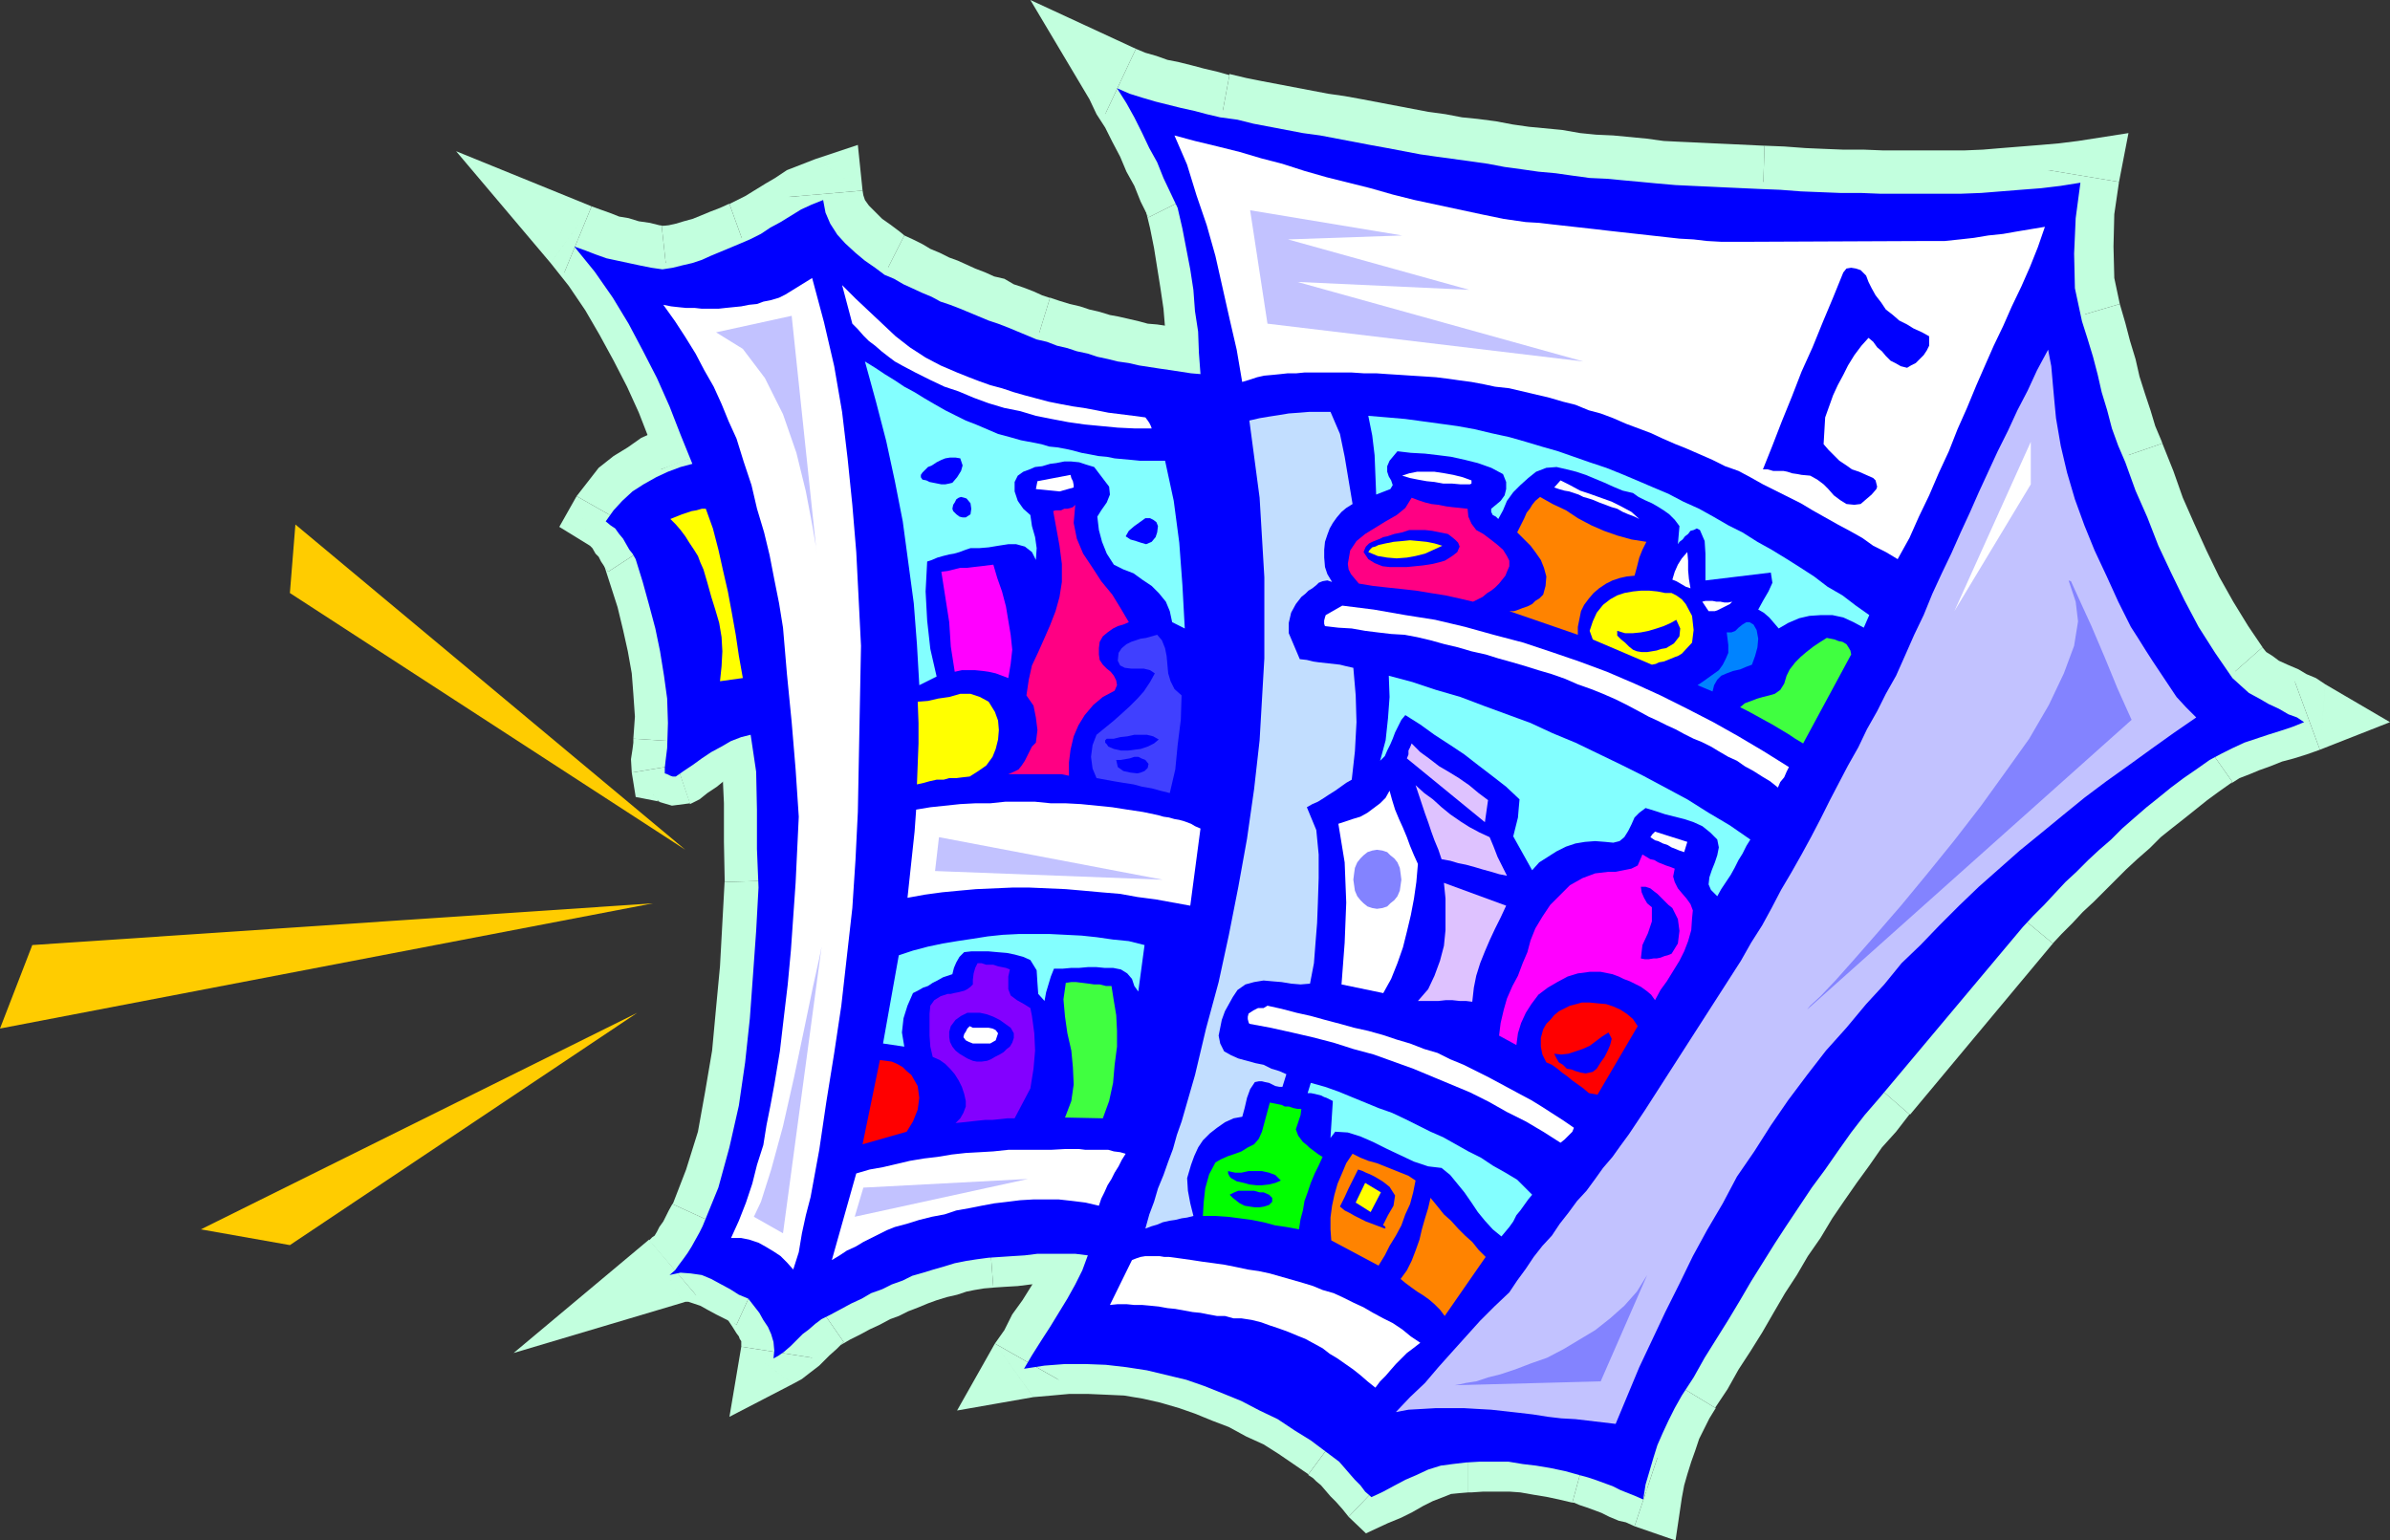 <?xml version="1.0" encoding="UTF-8" standalone="no"?>
<svg
   version="1.0"
   width="129.724mm"
   height="83.618mm"
   id="svg115"
   sodipodi:docname="Refrigerator 09.wmf"
   xmlns:inkscape="http://www.inkscape.org/namespaces/inkscape"
   xmlns:sodipodi="http://sodipodi.sourceforge.net/DTD/sodipodi-0.dtd"
   xmlns="http://www.w3.org/2000/svg"
   xmlns:svg="http://www.w3.org/2000/svg">
  <rect width="100%" height="100%" fill="#333333" stroke="none"/>
  <sodipodi:namedview
     id="namedview115"
     pagecolor="#ffffff"
     bordercolor="#000000"
     borderopacity="0.25"
     inkscape:showpageshadow="2"
     inkscape:pageopacity="0.0"
     inkscape:pagecheckerboard="0"
     inkscape:deskcolor="#d1d1d1"
     inkscape:document-units="mm" />
  <defs
     id="defs1">
    <pattern
       id="WMFhbasepattern"
       patternUnits="userSpaceOnUse"
       width="6"
       height="6"
       x="0"
       y="0" />
  </defs>
  <path
     style="fill:#c2ffde;fill-opacity:1;fill-rule:evenodd;stroke:none"
     d="m 473.326,146.87 -2.424,0.808 -2.586,0.808 -2.424,0.808 -2.424,0.969 -2.586,0.808 -2.262,0.969 -2.586,1.131 -2.262,1.454 -2.747,1.777 -2.586,1.777 -2.586,1.939 -2.586,2.1 -2.424,1.939 -2.424,2.262 -2.424,2.1 -2.424,2.262 -2.424,2.1 -2.262,2.262 -2.424,2.262 -2.101,2.262 -2.424,2.262 -2.101,2.424 -2.262,2.1 -2.101,2.424 -29.411,34.9 -2.747,3.716 -3.07,3.555 -2.747,3.716 -2.747,3.716 -2.586,3.716 -2.586,3.878 -2.424,3.878 -2.424,3.716 -2.586,3.878 -2.262,4.039 -2.424,3.716 -2.262,4.039 -2.586,4.039 -2.262,3.878 -2.262,3.878 -2.586,3.878 -1.293,2.424 -1.293,2.585 -1.293,2.424 -0.97,2.747 -0.808,2.585 -0.808,2.585 -0.808,2.908 -0.485,2.908 -1.616,-0.646 -1.454,-0.646 -1.778,-0.646 -1.616,-0.646 -1.616,-0.646 -1.778,-0.646 -1.778,-0.646 -1.616,-0.485 -2.909,-0.808 -2.747,-0.485 -3.07,-0.646 -2.909,-0.323 -2.909,-0.323 h -3.07 -2.747 l -2.909,0.162 -2.747,0.162 -2.424,0.323 -2.586,0.808 -2.424,1.131 -2.424,1.131 -2.262,1.293 -2.101,0.969 -2.424,1.131 -1.131,-1.131 -0.97,-1.131 -1.131,-1.293 -1.131,-1.293 -0.97,-0.969 -1.131,-1.293 -1.293,-1.131 -1.293,-0.969 -3.232,-2.262 -3.394,-2.262 -3.394,-2.1 -3.878,-1.939 -3.717,-1.777 -3.717,-1.616 -3.878,-1.616 -3.717,-1.131 -4.04,-1.131 -4.04,-0.969 -4.202,-0.646 -4.04,-0.485 h -4.202 -4.202 l -4.202,0.162 -4.202,0.646 1.616,-2.747 1.778,-2.908 1.939,-2.908 1.778,-2.747 1.778,-2.908 1.454,-3.07 1.454,-2.908 1.293,-3.07 -2.747,-0.162 h -2.586 -2.747 -2.424 l -2.424,0.162 -2.747,0.323 -2.424,0.162 -2.586,0.162 -2.262,0.323 -2.101,0.162 -2.262,0.485 -2.101,0.646 -2.262,0.646 -2.101,0.646 -2.262,0.808 -2.262,0.808 -1.939,0.808 -2.101,0.969 -2.101,0.969 -2.262,1.131 -1.939,0.808 -2.101,1.131 -2.101,1.131 -1.939,1.131 -1.293,0.808 -1.131,1.131 -1.293,1.131 -1.131,1.131 -1.293,1.131 -1.293,1.131 -1.131,0.808 -1.131,0.808 v -1.777 -1.616 l -0.485,-1.616 -0.646,-1.616 -0.97,-1.454 -0.808,-1.293 -1.131,-1.616 -1.131,-1.293 -1.778,-0.969 -1.939,-1.131 -2.101,-1.131 -1.939,-0.808 -2.101,-0.808 -1.939,-0.485 -2.262,-0.162 -2.101,0.485 1.131,-0.969 0.808,-1.131 0.97,-1.131 0.808,-1.293 0.808,-1.293 0.646,-1.454 0.808,-1.293 0.646,-1.454 3.07,-7.917 2.586,-8.24 1.778,-8.563 1.293,-8.886 0.97,-9.048 0.808,-8.887 0.646,-9.048 0.323,-8.886 v -7.917 -7.917 l -0.323,-7.755 -1.131,-7.755 -2.101,0.646 -1.939,0.808 -2.101,0.969 -1.939,1.131 -1.939,1.293 -1.778,1.454 -1.939,1.131 -1.778,1.293 h -0.485 l -0.646,-0.162 -0.485,-0.323 -0.646,-0.162 v -1.293 l 0.162,-1.293 0.323,-1.293 0.162,-1.454 0.162,-5.009 -0.323,-5.17 -0.485,-4.686 -0.808,-5.009 -0.97,-4.686 -1.293,-4.847 -1.454,-4.686 -1.293,-4.686 -0.646,-0.969 -0.646,-0.969 -0.646,-1.131 -0.808,-0.969 -0.808,-1.131 -0.808,-0.969 -0.808,-0.808 -0.97,-0.808 1.454,-2.1 1.778,-2.1 2.262,-1.777 2.262,-1.616 2.424,-1.293 2.424,-1.131 2.586,-0.969 2.586,-0.808 -2.424,-5.817 -2.262,-5.978 -2.747,-5.817 -2.747,-5.655 -2.909,-5.493 -3.394,-5.332 -3.717,-5.332 -4.04,-5.17 2.262,0.808 2.101,0.808 2.262,0.808 2.101,0.485 2.424,0.646 2.262,0.485 2.424,0.323 2.262,0.485 2.101,-0.485 1.939,-0.323 1.939,-0.646 1.939,-0.646 1.939,-0.808 1.778,-0.808 2.101,-0.646 1.778,-0.808 2.424,-0.969 2.101,-1.293 2.101,-1.131 2.101,-1.293 2.101,-1.293 2.101,-1.293 2.101,-0.969 2.262,-0.808 0.485,2.424 1.131,2.424 1.454,2.1 1.778,1.939 1.939,1.777 2.101,1.616 1.939,1.454 2.101,1.454 1.778,0.969 1.939,0.969 1.778,0.969 2.101,0.808 1.778,0.808 1.939,0.969 1.939,0.808 1.939,0.808 2.101,0.646 1.778,0.808 1.939,0.808 2.101,0.808 1.939,0.808 1.939,0.646 1.939,0.808 1.939,0.808 2.262,0.646 1.939,0.646 2.262,0.646 1.939,0.646 2.262,0.485 1.939,0.485 2.262,0.485 1.939,0.485 2.262,0.485 1.939,0.485 2.262,0.323 2.101,0.162 2.262,0.323 1.939,0.485 2.262,0.162 1.939,0.162 -0.323,-4.362 -0.323,-4.362 -0.323,-4.201 -0.808,-4.362 -0.323,-4.039 -0.808,-4.362 -0.808,-4.039 -0.97,-4.201 -1.454,-3.231 -1.454,-3.07 -1.616,-3.07 -1.293,-3.07 -1.616,-3.07 -1.454,-3.07 -1.778,-3.07 -1.778,-3.07 2.424,1.131 2.747,0.969 2.586,0.808 2.747,0.485 2.586,0.646 2.586,0.646 2.586,0.646 2.747,0.646 3.555,0.646 3.232,0.808 3.394,0.485 3.394,0.646 3.394,0.646 3.555,0.646 3.394,0.646 3.394,0.646 3.394,0.646 3.394,0.485 3.394,0.646 3.717,0.646 3.394,0.485 3.394,0.646 3.394,0.485 3.717,0.323 3.232,0.808 3.555,0.323 3.555,0.485 3.394,0.323 3.555,0.485 3.555,0.485 3.555,0.323 3.394,0.323 3.394,0.323 3.555,0.323 3.555,0.323 h 3.555 l 3.394,0.162 3.555,0.162 3.394,0.162 3.555,0.162 4.202,0.162 4.04,0.323 4.202,0.162 4.04,0.162 h 4.202 l 4.04,0.162 h 4.202 4.04 4.202 4.04 l 4.202,-0.162 4.04,-0.323 4.04,-0.323 4.202,-0.323 4.04,-0.485 4.04,-0.485 -1.131,7.109 -0.323,7.271 0.323,7.271 1.454,6.624 1.131,3.555 0.808,3.716 1.131,3.716 0.97,3.555 1.131,3.878 1.131,3.555 1.131,3.555 1.454,3.393 2.101,5.817 2.262,5.493 2.262,5.817 2.747,5.655 2.586,5.493 3.07,5.493 3.232,5.332 3.717,5.332 1.616,1.454 1.778,1.454 1.939,1.131 2.101,1.131 2.101,0.969 1.778,1.131 1.939,0.808 z"
     id="path1" />
  <path
     style="fill:#c2ffde;fill-opacity:1;fill-rule:evenodd;stroke:none"
     d="m 457.974,160.442 -0.323,0.323 1.778,-1.131 2.101,-0.808 1.939,-0.808 2.262,-0.808 2.424,-0.969 2.424,-0.646 2.586,-0.808 2.747,-0.969 -5.171,-14.057 -2.101,0.969 -2.424,0.646 -2.747,0.969 -2.424,0.808 -2.747,0.808 -2.586,1.293 -3.07,1.293 -2.747,1.616 -0.323,0.323 z"
     id="path2" />
  <path
     style="fill:#c2ffde;fill-opacity:1;fill-rule:evenodd;stroke:none"
     d="m 421.129,193.564 -0.323,0.323 2.101,-2.262 2.262,-2.262 2.101,-2.262 2.262,-2.1 2.262,-2.262 2.262,-2.262 2.101,-2.1 2.262,-2.1 2.586,-2.262 2.262,-2.262 2.424,-1.939 2.262,-1.777 2.424,-1.939 2.424,-1.939 2.424,-1.777 2.747,-1.939 -8.403,-11.956 -2.747,1.939 -2.747,1.777 -2.747,2.262 -2.747,2.1 -2.586,2.1 -2.747,2.262 -2.262,2.262 -2.424,2.1 -2.424,2.262 -2.424,2.262 -2.586,2.424 -2.101,2.1 -2.424,2.585 -2.101,2.262 -2.262,2.262 -2.262,2.262 -0.323,0.323 z"
     id="path3" />
  <path
     style="fill:#c2ffde;fill-opacity:1;fill-rule:evenodd;stroke:none"
     d="m 391.718,228.626 h 0.162 l 29.25,-35.061 -11.474,-9.533 -29.25,34.9 h 0.162 z"
     id="path4" />
  <path
     style="fill:#c2ffde;fill-opacity:1;fill-rule:evenodd;stroke:none"
     d="m 351.964,288.892 h -0.162 l 2.586,-3.878 2.262,-4.039 2.424,-3.716 2.424,-3.878 2.424,-4.201 2.262,-3.878 2.424,-3.716 2.262,-3.878 2.586,-3.716 2.424,-4.039 2.424,-3.555 2.586,-3.716 2.586,-3.555 2.586,-3.716 2.909,-3.231 2.747,-3.555 -11.15,-9.694 -3.07,3.878 -3.07,3.716 -3.07,3.878 -2.586,3.878 -2.909,3.716 -2.424,4.201 -2.424,3.716 -2.586,3.716 -2.586,4.039 -2.424,4.039 -2.262,3.878 -2.424,4.039 -2.424,3.716 -2.424,4.201 -2.262,3.716 -2.262,3.878 h -0.162 z"
     id="path5" />
  <path
     style="fill:#c2ffde;fill-opacity:1;fill-rule:evenodd;stroke:none"
     d="m 335.32,313.128 9.696,-5.817 0.485,-2.585 0.646,-2.262 0.808,-2.585 0.808,-2.262 0.808,-2.424 0.97,-1.939 1.131,-2.262 1.293,-2.1 -12.766,-7.755 -1.616,2.908 -1.454,2.585 -1.293,3.07 -1.131,2.908 -1.131,2.908 -0.808,2.908 -0.808,3.231 -0.485,3.393 9.534,-5.978 -4.686,14.057 8.403,2.908 1.293,-8.725 z"
     id="path6" />
  <path
     style="fill:#c2ffde;fill-opacity:1;fill-rule:evenodd;stroke:none"
     d="m 322.553,308.281 h 0.323 l 1.131,0.485 1.454,0.485 1.778,0.646 1.293,0.485 1.616,0.808 1.939,0.808 1.454,0.323 1.778,0.808 4.686,-14.057 -1.131,-0.323 -1.616,-0.808 -1.454,-0.485 -1.616,-0.808 -2.101,-0.808 -1.616,-0.646 -2.101,-0.646 -2.262,-0.485 h 0.323 z"
     id="path7" />
  <path
     style="fill:#c2ffde;fill-opacity:1;fill-rule:evenodd;stroke:none"
     d="m 301.222,306.18 h 0.646 l 2.424,-0.162 h 2.586 2.747 l 2.262,0.162 2.747,0.485 2.909,0.485 2.262,0.485 2.747,0.646 3.878,-14.218 -3.232,-0.808 -3.232,-0.808 -3.07,-0.485 -3.07,-0.485 -3.555,-0.323 h -3.394 -2.909 -3.394 0.646 z"
     id="path8" />
  <path
     style="fill:#c2ffde;fill-opacity:1;fill-rule:evenodd;stroke:none"
     d="m 276.659,311.189 8.08,1.293 2.747,-1.131 2.262,-1.131 2.262,-1.293 1.939,-0.969 2.101,-0.808 1.616,-0.646 1.616,-0.162 1.939,-0.162 v -15.026 l -3.555,0.323 -3.394,0.646 -3.232,0.969 -2.909,1.293 -2.747,1.131 -2.424,1.293 -2.101,1.131 -1.939,0.969 8.08,1.454 -10.342,10.825 3.555,3.393 4.525,-2.1 z"
     id="path9" />
  <path
     style="fill:#c2ffde;fill-opacity:1;fill-rule:evenodd;stroke:none"
     d="m 268.417,302.464 v 0.162 l 0.97,0.646 0.646,0.646 0.97,0.808 0.97,1.131 0.97,1.131 1.131,1.131 1.293,1.454 1.293,1.616 10.342,-10.825 -0.808,-0.808 -0.97,-0.969 -0.97,-1.293 -1.293,-1.454 -1.131,-0.969 -1.293,-1.616 -1.778,-1.616 -1.616,-1.131 v 0.162 z"
     id="path10" />
  <path
     style="fill:#c2ffde;fill-opacity:1;fill-rule:evenodd;stroke:none"
     d="m 204.101,275.643 7.918,10.987 3.717,-0.323 3.555,-0.323 h 4.04 l 3.717,0.162 3.555,0.162 3.878,0.646 3.555,0.808 3.878,1.131 3.232,1.131 3.555,1.454 3.394,1.293 3.555,1.939 3.555,1.616 3.07,1.939 3.07,2.1 3.07,2.1 8.726,-11.795 -3.394,-2.747 -3.717,-2.1 -3.717,-2.424 -4.04,-2.1 -3.878,-1.939 -4.04,-1.616 -4.363,-1.777 -4.202,-1.454 -4.363,-0.969 -4.363,-1.131 -4.525,-0.646 -4.525,-0.646 -4.686,-0.162 h -4.363 l -4.848,0.323 -4.686,0.808 7.757,10.987 -13.09,-7.432 -7.757,13.734 15.675,-2.747 z"
     id="path11" />
  <path
     style="fill:#c2ffde;fill-opacity:1;fill-rule:evenodd;stroke:none"
     d="m 223.169,263.525 -6.464,-9.856 -0.97,2.585 -1.293,2.585 -1.454,2.747 -1.616,2.585 -1.616,2.585 -2.101,2.908 -1.616,3.231 -1.939,2.747 13.09,7.432 1.616,-2.747 1.778,-2.747 1.616,-2.747 2.101,-2.908 1.778,-3.231 1.778,-3.393 1.454,-3.231 1.454,-3.716 -6.302,-9.694 6.302,9.694 2.909,-8.887 -9.211,-0.808 z"
     id="path12" />
  <path
     style="fill:#c2ffde;fill-opacity:1;fill-rule:evenodd;stroke:none"
     d="m 203.777,264.172 h -0.162 l 2.424,-0.162 2.747,-0.162 2.586,-0.323 2.101,-0.162 h 2.262 2.747 2.424 l 2.262,0.162 1.293,-14.865 -3.232,-0.323 h -2.747 -2.747 -2.586 l -2.909,0.323 -2.586,0.162 -2.262,0.323 h -2.586 -0.162 z"
     id="path13" />
  <path
     style="fill:#c2ffde;fill-opacity:1;fill-rule:evenodd;stroke:none"
     d="m 173.073,275.32 -0.646,0.646 1.939,-1.131 2.262,-1.131 1.778,-0.969 2.101,-0.969 2.101,-1.131 1.778,-0.646 1.939,-0.969 2.101,-0.808 1.939,-0.808 1.778,-0.646 2.101,-0.646 2.101,-0.485 1.939,-0.646 1.616,-0.323 1.939,-0.323 1.939,-0.162 -1.131,-15.026 -2.747,0.485 -2.424,0.323 -2.747,0.646 -2.424,0.646 -2.101,0.646 -2.424,0.485 -2.586,1.131 -2.424,0.969 -1.939,0.808 -2.424,0.969 -2.262,0.969 -2.262,1.131 -1.939,0.969 -2.262,1.131 -2.101,1.131 -2.101,0.969 -0.808,0.646 z"
     id="path14" />
  <path
     style="fill:#c2ffde;fill-opacity:1;fill-rule:evenodd;stroke:none"
     d="m 152.065,276.29 10.666,7.594 1.778,-0.969 1.454,-1.131 2.101,-1.616 1.293,-1.293 0.808,-0.808 1.454,-1.293 0.97,-0.969 0.485,-0.485 -8.403,-12.118 -1.778,1.454 -1.293,1.131 -0.97,0.969 -1.616,1.293 -1.293,1.293 -0.485,0.646 -0.808,0.485 -0.646,0.323 10.827,7.755 -14.544,-2.262 -2.424,14.38 13.09,-6.786 z"
     id="path15" />
  <path
     style="fill:#c2ffde;fill-opacity:1;fill-rule:evenodd;stroke:none"
     d="m 151.096,271.765 -2.909,-2.1 1.131,1.131 0.97,1.454 0.808,1.293 0.485,0.646 0.162,0.485 0.323,0.485 v 0.485 0.646 l 14.544,2.262 0.323,-2.908 -0.323,-2.908 -0.808,-2.747 -1.131,-2.585 -1.131,-2.1 -1.131,-1.454 -1.293,-1.777 -0.97,-1.454 -2.909,-2.262 2.909,2.262 -1.131,-1.454 -1.778,-0.808 z"
     id="path16" />
  <path
     style="fill:#c2ffde;fill-opacity:1;fill-rule:evenodd;stroke:none"
     d="m 133.158,254.477 6.949,12.764 0.485,-0.162 h 0.646 l 0.97,0.323 1.454,0.485 1.454,0.808 1.778,0.969 1.939,0.969 2.262,1.131 6.141,-13.411 -1.454,-0.808 -1.778,-0.969 -2.424,-1.293 -2.424,-1.131 -2.586,-1.131 -3.07,-0.646 -3.878,-0.162 -3.878,0.646 7.11,12.926 -9.696,-11.472 -27.795,23.266 34.744,-10.341 z"
     id="path17" />
  <path
     style="fill:#c2ffde;fill-opacity:1;fill-rule:evenodd;stroke:none"
     d="m 138.006,247.045 v -0.162 l -0.808,1.454 -0.646,1.293 -0.485,0.969 -0.808,1.131 -0.485,0.969 -0.485,0.808 -0.485,0.323 -0.646,0.646 9.696,11.31 1.454,-1.293 1.454,-1.777 1.293,-1.616 0.97,-1.616 0.808,-1.454 1.131,-1.777 0.646,-1.454 0.808,-1.293 v -0.323 z"
     id="path18" />
  <path
     style="fill:#c2ffde;fill-opacity:1;fill-rule:evenodd;stroke:none"
     d="m 148.672,180.962 v -0.485 l -0.485,8.886 -0.485,8.887 -0.808,8.563 -0.808,8.725 -1.454,8.563 -1.454,8.079 -2.424,7.755 -2.747,7.109 13.413,6.14 3.394,-8.563 2.586,-8.887 1.939,-9.048 1.293,-9.21 1.131,-9.371 0.808,-9.048 0.646,-9.21 0.485,-8.887 v -0.485 z"
     id="path19" />
  <path
     style="fill:#c2ffde;fill-opacity:1;fill-rule:evenodd;stroke:none"
     d="m 156.105,156.564 -8.726,-5.817 0.808,6.948 0.323,7.109 v 7.917 l 0.162,8.24 15.029,-0.485 -0.162,-7.755 v -7.917 l -0.323,-8.402 -1.293,-8.563 -8.888,-5.978 8.888,5.978 -1.454,-7.432 -7.434,1.454 z"
     id="path20" />
  <path
     style="fill:#c2ffde;fill-opacity:1;fill-rule:evenodd;stroke:none"
     d="m 141.561,164.804 1.939,-0.808 1.616,-1.293 1.939,-1.293 1.778,-1.454 1.454,-0.808 1.778,-0.969 1.616,-0.808 1.293,-0.485 1.131,-0.323 -3.07,-14.703 -2.747,1.131 -2.747,0.969 -2.424,1.293 -2.262,1.293 -2.424,1.454 -1.778,1.454 -1.939,1.293 -1.616,1.131 1.778,-0.808 4.686,13.895 0.97,-0.485 0.97,-0.485 z"
     id="path21" />
  <path
     style="fill:#c2ffde;fill-opacity:1;fill-rule:evenodd;stroke:none"
     d="m 129.603,158.503 5.818,5.978 -0.646,-0.323 0.323,0.323 2.747,0.808 3.717,-0.485 -4.686,-13.734 2.424,-0.485 1.454,0.485 -0.485,-0.323 -1.939,-0.646 5.818,5.978 -14.544,2.424 0.808,5.009 5.01,0.969 z"
     id="path22" />
  <path
     style="fill:#c2ffde;fill-opacity:1;fill-rule:evenodd;stroke:none"
     d="m 129.926,151.555 v 0.485 0.323 l -0.162,1.293 -0.323,2.1 0.162,2.747 14.544,-2.424 0.162,0.323 v -0.323 l 0.323,-1.454 0.323,-2.585 v 0.485 z"
     id="path23" />
  <path
     style="fill:#c2ffde;fill-opacity:1;fill-rule:evenodd;stroke:none"
     d="m 124.755,117.302 -0.97,-1.777 1.454,4.524 1.454,4.524 1.131,4.686 0.97,4.362 0.808,4.524 0.323,4.201 0.323,4.686 -0.323,4.524 15.029,0.969 0.162,-5.493 -0.323,-5.493 -0.646,-5.332 -0.646,-5.493 -1.293,-5.009 -1.293,-4.847 -1.293,-4.847 -1.454,-4.847 -0.97,-1.939 0.97,1.939 -0.323,-0.969 -0.646,-0.969 z"
     id="path24" />
  <path
     style="fill:#c2ffde;fill-opacity:1;fill-rule:evenodd;stroke:none"
     d="m 118.291,101.791 2.747,10.179 0.162,0.162 0.323,0.323 v 0 l 0.646,1.131 0.646,0.646 0.485,0.969 0.646,0.969 0.808,1.131 12.443,-8.079 -0.485,-0.808 -0.646,-0.969 -0.808,-1.293 -0.808,-1.454 -0.97,-1.131 -1.454,-1.777 -1.616,-1.131 -1.616,-1.454 2.586,10.018 -13.09,-7.432 -3.555,6.301 6.302,3.878 z"
     id="path25" />
  <path
     style="fill:#c2ffde;fill-opacity:1;fill-rule:evenodd;stroke:none"
     d="m 135.582,96.297 5.333,-9.694 -3.07,0.808 -3.07,0.969 -3.232,1.454 -2.747,1.939 -2.909,1.777 -3.07,2.424 -2.262,2.908 -2.262,2.908 13.09,7.432 0.97,-1.293 1.131,-1.293 1.293,-1.293 1.778,-1.131 1.939,-0.969 1.616,-0.808 2.424,-0.969 1.778,-0.646 5.333,-9.694 -5.333,9.694 8.242,-1.939 -2.909,-7.755 z"
     id="path26" />
  <path
     style="fill:#c2ffde;fill-opacity:1;fill-rule:evenodd;stroke:none"
     d="m 121.361,42.332 -8.403,11.633 3.717,4.686 3.394,5.009 2.909,5.009 2.909,5.332 2.747,5.332 2.424,5.332 2.262,5.817 2.262,5.817 14.059,-5.17 -2.262,-5.978 -2.586,-6.14 -2.747,-5.978 -2.909,-5.817 -3.07,-5.978 -3.555,-5.655 -4.04,-5.655 -4.363,-5.493 -8.403,11.633 5.656,-13.734 -27.795,-11.31 19.392,22.943 z"
     id="path27" />
  <path
     style="fill:#c2ffde;fill-opacity:1;fill-rule:evenodd;stroke:none"
     d="m 135.744,46.371 1.939,0.162 -2.424,-0.323 -1.939,-0.485 -2.262,-0.323 -2.101,-0.646 -1.939,-0.323 -1.616,-0.646 -2.262,-0.808 -1.778,-0.646 -5.656,13.734 2.586,0.969 2.101,0.808 2.586,0.808 2.586,0.646 2.424,0.646 2.424,0.485 2.747,0.485 2.262,0.323 h 1.939 -1.939 1.131 0.808 z"
     id="path28" />
  <path
     style="fill:#c2ffde;fill-opacity:1;fill-rule:evenodd;stroke:none"
     d="m 149.641,41.847 h -0.162 l -1.778,0.808 -2.101,0.808 -1.939,0.808 -1.616,0.646 -1.778,0.485 -1.616,0.485 -1.454,0.323 -1.454,0.162 1.616,14.865 2.586,-0.323 2.747,-0.646 1.939,-0.646 2.424,-0.808 2.101,-0.808 1.778,-0.808 1.939,-0.808 1.939,-0.646 h -0.162 z"
     id="path29" />
  <path
     style="fill:#c2ffde;fill-opacity:1;fill-rule:evenodd;stroke:none"
     d="m 176.952,39.101 -9.696,-6.463 -2.909,1.131 -2.909,1.131 -2.424,1.616 -1.939,1.131 -2.101,1.293 -2.101,1.293 -1.616,0.808 -1.616,0.808 5.01,13.895 3.07,-1.293 2.747,-1.454 1.939,-1.293 2.101,-1.293 2.262,-1.293 1.454,-0.808 1.616,-0.808 1.778,-0.646 -9.696,-6.463 15.029,-1.293 -0.97,-9.371 -8.726,2.908 z"
     id="path30" />
  <path
     style="fill:#c2ffde;fill-opacity:1;fill-rule:evenodd;stroke:none"
     d="m 185.517,48.31 0.808,0.646 -1.778,-1.454 -1.939,-1.454 -1.616,-1.131 -1.616,-1.616 -1.131,-1.131 -0.808,-1.131 -0.323,-0.969 -0.162,-0.969 -15.029,1.293 0.808,4.039 1.778,3.716 1.939,3.07 2.424,2.747 2.424,2.1 2.262,1.939 2.262,1.616 2.101,1.454 0.808,0.646 z"
     id="path31" />
  <path
     style="fill:#c2ffde;fill-opacity:1;fill-rule:evenodd;stroke:none"
     d="m 215.413,61.075 0.323,0.162 -1.939,-0.646 -1.778,-0.808 -2.101,-0.808 -1.939,-0.646 -1.939,-1.131 -2.101,-0.485 -1.778,-0.808 -2.101,-0.808 -1.778,-0.808 -1.778,-0.808 -1.778,-0.646 -1.939,-0.969 -1.939,-0.808 -1.616,-0.969 -1.939,-0.969 -1.778,-0.808 -6.787,13.411 2.101,0.808 1.778,0.969 2.101,0.969 2.101,1.131 1.778,0.646 2.101,0.969 2.262,0.808 1.778,0.808 2.101,0.808 1.939,0.808 1.939,0.808 2.101,0.646 1.778,0.808 2.101,0.808 1.778,0.646 2.101,0.969 0.485,0.162 z"
     id="path32" />
  <path
     style="fill:#c2ffde;fill-opacity:1;fill-rule:evenodd;stroke:none"
     d="m 239.653,75.616 7.757,-7.755 -1.939,-0.162 -1.616,-0.162 -1.939,-0.323 -2.424,-0.323 -2.101,-0.323 -1.939,-0.162 -1.778,-0.485 -2.101,-0.485 -2.101,-0.485 -1.778,-0.323 -2.101,-0.646 -2.101,-0.485 -1.939,-0.646 -2.101,-0.485 -2.101,-0.646 -1.939,-0.646 -4.363,14.218 2.262,0.646 2.101,0.646 2.101,0.646 2.262,0.646 2.101,0.485 1.939,0.646 2.586,0.485 2.101,0.646 2.101,0.323 2.424,0.485 2.424,0.323 2.101,0.323 2.101,0.323 1.939,0.323 2.586,0.485 2.262,0.162 7.918,-7.917 -7.918,7.917 8.242,0.485 -0.323,-8.402 z"
     id="path33" />
  <path
     style="fill:#c2ffde;fill-opacity:1;fill-rule:evenodd;stroke:none"
     d="m 235.613,44.594 -0.646,-1.777 0.97,4.039 0.808,4.039 0.646,4.039 0.646,4.039 0.646,4.362 0.323,3.878 0.323,4.201 0.323,4.201 14.706,-0.646 -0.323,-4.524 -0.162,-4.362 -0.646,-4.524 -0.646,-4.362 -0.646,-4.362 -0.808,-4.524 -0.808,-4.201 -0.808,-4.362 -0.646,-1.777 0.646,1.777 -0.162,-0.969 -0.485,-0.808 z"
     id="path34" />
  <path
     style="fill:#c2ffde;fill-opacity:1;fill-rule:evenodd;stroke:none"
     d="m 233.027,10.018 -9.534,10.341 1.454,3.07 1.778,2.747 1.454,2.908 1.616,3.07 1.293,3.07 1.616,2.908 1.293,3.231 1.616,3.231 13.251,-6.624 -1.616,-2.908 -1.293,-3.07 -1.454,-3.393 -1.454,-2.908 -1.616,-3.07 -1.616,-3.393 -1.778,-3.07 -1.778,-3.231 -9.534,10.502 6.302,-13.411 L 211.373,0 223.493,20.358 Z"
     id="path35" />
  <path
     style="fill:#c2ffde;fill-opacity:1;fill-rule:evenodd;stroke:none"
     d="m 252.257,15.188 0.323,0.323 -2.909,-0.808 -2.747,-0.646 -2.424,-0.646 -2.586,-0.646 -2.424,-0.485 -2.262,-0.808 -2.262,-0.646 -1.939,-0.808 -6.302,13.411 3.07,1.454 2.909,0.969 3.07,0.808 2.909,0.808 2.747,0.646 2.586,0.485 2.424,0.646 2.747,0.485 0.323,0.162 z"
     id="path36" />
  <path
     style="fill:#c2ffde;fill-opacity:1;fill-rule:evenodd;stroke:none"
     d="m 361.984,29.891 h -0.162 l -3.394,-0.162 -3.394,-0.162 -3.555,-0.162 -3.394,-0.162 -3.555,-0.162 -3.232,-0.162 -3.555,-0.485 -3.394,-0.323 -3.394,-0.323 -3.555,-0.162 -3.232,-0.323 -3.717,-0.646 -3.394,-0.323 -3.394,-0.323 -3.394,-0.485 -3.394,-0.646 -3.717,-0.485 -3.232,-0.323 -3.394,-0.646 -3.555,-0.485 -3.394,-0.646 -3.394,-0.646 -3.394,-0.646 -3.394,-0.646 -3.555,-0.646 -3.394,-0.485 -3.394,-0.646 -3.394,-0.646 -3.394,-0.646 -3.394,-0.646 -3.232,-0.646 -3.394,-0.808 -2.747,14.703 3.394,0.646 3.232,0.808 3.555,0.646 3.394,0.646 3.555,0.485 3.394,0.646 3.394,0.646 3.394,0.646 3.394,0.646 3.555,0.646 3.394,0.485 3.717,0.646 3.394,0.485 3.394,0.646 3.717,0.485 3.394,0.485 3.394,0.646 3.555,0.323 3.717,0.808 3.394,0.162 3.555,0.323 3.555,0.646 3.717,0.323 3.394,0.323 3.394,0.323 3.555,0.323 3.717,0.323 3.717,0.162 3.394,0.162 3.555,0.162 3.394,0.162 3.717,0.162 v 0 z"
     id="path37" />
  <path
     style="fill:#c2ffde;fill-opacity:1;fill-rule:evenodd;stroke:none"
     d="m 434.704,37.323 -8.403,-8.402 -3.878,0.485 -3.717,0.323 -4.04,0.323 -4.04,0.323 -3.878,0.323 -3.878,0.162 h -4.04 -4.202 -4.04 -4.202 l -4.04,-0.162 h -4.202 l -4.04,-0.162 -3.717,-0.162 -4.363,-0.323 -4.04,-0.162 -0.485,15.026 3.878,0.162 4.202,0.323 4.363,0.162 h 4.202 4.202 l 4.04,0.162 h 4.202 4.04 4.202 4.04 l 4.525,-0.162 4.04,-0.162 4.202,-0.323 4.363,-0.323 4.363,-0.646 4.202,-0.646 -8.403,-8.563 14.544,2.424 1.939,-10.018 -10.342,1.616 z"
     id="path38" />
  <path
     style="fill:#c2ffde;fill-opacity:1;fill-rule:evenodd;stroke:none"
     d="m 434.865,62.367 -1.131,-5.332 -0.162,-6.463 0.162,-6.624 0.97,-6.624 -14.544,-2.424 -1.293,7.755 -0.323,7.917 0.323,7.917 1.778,8.079 z"
     id="path39" />
  <path
     style="fill:#c2ffde;fill-opacity:1;fill-rule:evenodd;stroke:none"
     d="m 443.591,90.966 -0.162,-0.485 -1.293,-3.07 -0.97,-3.231 -1.131,-3.393 -1.131,-3.555 -0.808,-3.555 -1.131,-3.716 -0.97,-3.716 -1.131,-3.878 -14.221,4.201 0.97,3.393 0.97,3.716 1.131,3.716 0.97,3.555 0.97,3.878 1.131,3.716 1.454,4.039 1.454,3.716 -0.162,-0.485 z"
     id="path40" />
  <path
     style="fill:#c2ffde;fill-opacity:1;fill-rule:evenodd;stroke:none"
     d="m 464.115,132.813 0.485,0.646 -3.394,-5.009 -3.07,-5.009 -2.909,-5.17 -2.586,-5.332 -2.424,-5.332 -2.424,-5.493 -1.939,-5.493 -2.262,-5.655 -14.059,4.847 2.262,5.978 2.262,5.655 2.424,6.14 2.747,5.655 2.747,5.978 3.394,5.655 3.394,5.655 3.717,5.655 0.485,0.485 z"
     id="path41" />
  <path
     style="fill:#c2ffde;fill-opacity:1;fill-rule:evenodd;stroke:none"
     d="m 475.911,153.817 1.131,-13.411 -1.939,-1.293 -1.939,-0.808 -1.616,-0.969 -2.262,-0.969 -1.778,-0.808 -1.293,-0.969 -1.293,-0.808 -0.808,-0.969 -11.15,9.856 2.262,2.262 2.586,1.939 2.424,1.454 2.586,1.454 1.778,0.969 2.101,0.969 1.939,0.808 0.97,0.646 1.131,-13.411 5.171,14.057 14.382,-5.655 -13.251,-7.755 z"
     id="path42" />
  <path
     style="fill:#0000ff;fill-opacity:1;fill-rule:evenodd;stroke:none"
     d="m 472.679,148.162 -2.424,0.969 -2.424,0.808 -2.586,0.808 -2.424,0.808 -2.424,0.808 -2.424,1.131 -2.262,1.131 -2.424,1.293 -2.747,1.939 -2.586,1.777 -2.586,1.939 -2.586,2.1 -2.424,1.939 -2.424,2.1 -2.586,2.262 -2.262,2.262 -2.424,2.1 -2.262,2.1 -2.424,2.424 -2.262,2.1 -2.262,2.424 -2.101,2.262 -2.262,2.262 -2.101,2.262 -29.411,35.061 -3.07,3.555 -2.747,3.555 -2.747,3.878 -2.586,3.716 -2.747,3.716 -2.586,3.878 -2.586,3.878 -2.424,3.716 -2.424,3.878 -2.424,3.878 -2.262,3.878 -2.424,4.039 -2.424,3.878 -2.424,3.878 -2.262,4.039 -2.424,3.716 -1.454,2.585 -1.293,2.585 -1.131,2.424 -1.131,2.585 -0.808,2.585 -0.808,2.747 -0.808,2.747 -0.485,3.07 -1.454,-0.646 -1.616,-0.646 -1.616,-0.646 -1.616,-0.808 -1.778,-0.646 -1.778,-0.646 -1.454,-0.485 -1.778,-0.485 -2.909,-0.808 -3.07,-0.646 -2.909,-0.485 -2.747,-0.323 -2.909,-0.485 h -3.07 -2.909 l -2.747,0.162 -2.747,0.323 -2.424,0.323 -2.586,0.808 -2.424,1.131 -2.262,0.969 -2.424,1.293 -2.101,1.131 -2.424,1.131 -1.293,-1.131 -0.97,-1.293 -1.131,-1.131 -1.131,-1.293 -0.97,-1.131 -1.131,-1.293 -1.293,-0.969 -1.293,-0.969 -3.232,-2.424 -3.394,-2.1 -3.394,-2.262 -3.717,-1.777 -3.717,-1.939 -3.555,-1.454 -4.04,-1.616 -3.717,-1.293 -4.04,-0.969 -4.04,-0.969 -4.202,-0.646 -4.202,-0.485 -4.202,-0.162 h -4.202 l -4.202,0.323 -4.202,0.646 1.616,-2.747 1.939,-3.07 1.778,-2.747 1.778,-2.908 1.778,-2.908 1.616,-2.908 1.454,-2.908 1.131,-3.07 -2.586,-0.323 h -2.586 -2.586 -2.586 l -2.586,0.323 -2.586,0.162 -2.424,0.162 -2.424,0.162 -2.424,0.323 -2.101,0.323 -2.424,0.485 -2.101,0.646 -2.262,0.646 -2.101,0.646 -2.262,0.646 -1.939,0.969 -2.262,0.808 -1.939,0.969 -2.262,0.808 -1.939,1.131 -2.101,0.969 -2.101,1.131 -2.101,1.131 -1.939,0.969 -1.293,0.969 -1.293,1.131 -1.293,0.969 -1.131,1.131 -1.293,1.293 -1.293,1.131 -1.131,0.808 -1.131,0.646 0.162,-1.616 -0.162,-1.777 -0.485,-1.616 -0.646,-1.454 -0.97,-1.454 -0.808,-1.454 -1.131,-1.454 -1.131,-1.454 -1.939,-0.808 -1.778,-1.131 -2.101,-1.131 -1.778,-0.969 -1.939,-0.808 -2.262,-0.323 -2.101,-0.162 -2.262,0.485 1.131,-0.969 0.808,-1.131 0.97,-1.293 0.808,-1.131 0.808,-1.293 0.808,-1.454 0.808,-1.454 0.646,-1.293 3.232,-7.917 2.262,-8.24 1.939,-8.563 1.293,-8.887 0.97,-9.048 0.646,-8.886 0.646,-9.048 0.485,-8.887 -0.323,-7.917 v -8.079 l -0.162,-7.755 -1.131,-7.594 -1.939,0.485 -2.101,0.808 -1.939,1.131 -2.101,1.131 -1.939,1.293 -1.778,1.293 -1.939,1.293 -1.616,1.131 h -0.646 l -0.485,-0.162 -0.646,-0.323 -0.485,-0.162 v -1.131 l 0.162,-1.454 0.162,-1.293 0.162,-1.293 0.162,-5.17 -0.162,-5.009 -0.646,-4.686 -0.808,-5.009 -0.97,-4.686 -1.293,-4.847 -1.293,-4.686 -1.454,-4.686 -0.646,-1.131 -0.646,-0.808 -0.646,-1.131 -0.646,-1.131 -0.808,-0.969 -0.808,-1.131 -0.97,-0.646 -0.97,-0.808 1.616,-2.262 1.778,-1.939 2.101,-1.939 2.262,-1.454 2.586,-1.454 2.424,-1.131 2.586,-0.969 2.424,-0.646 -2.424,-5.978 -2.262,-5.817 -2.586,-5.817 -2.909,-5.655 -2.909,-5.493 -3.232,-5.332 -3.717,-5.332 -4.202,-5.17 2.262,0.808 2.101,0.808 2.262,0.808 2.262,0.485 2.262,0.485 2.262,0.485 2.424,0.485 2.262,0.323 2.101,-0.323 1.939,-0.485 2.101,-0.485 1.939,-0.646 1.778,-0.808 1.939,-0.808 1.939,-0.808 1.939,-0.808 2.262,-0.969 2.262,-1.131 1.939,-1.293 2.101,-1.131 2.101,-1.293 2.101,-1.293 2.101,-0.969 2.424,-0.969 0.485,2.585 0.97,2.262 1.454,2.262 1.616,1.777 2.101,1.939 1.939,1.616 2.101,1.454 1.939,1.454 1.939,0.808 1.939,1.131 1.778,0.808 2.101,0.969 1.939,0.808 1.778,0.969 1.939,0.646 2.101,0.808 1.939,0.808 1.939,0.808 1.939,0.808 1.939,0.646 2.101,0.808 1.939,0.808 1.939,0.808 1.939,0.808 2.101,0.485 2.101,0.808 2.101,0.485 1.939,0.646 2.262,0.485 1.939,0.646 2.262,0.485 1.939,0.485 2.262,0.323 2.101,0.485 2.101,0.323 2.101,0.323 2.262,0.323 2.101,0.323 2.101,0.323 1.939,0.162 -0.323,-4.362 -0.162,-4.362 -0.646,-4.201 -0.323,-4.362 -0.646,-4.201 -0.808,-4.201 -0.808,-4.201 -0.97,-4.201 -1.454,-3.07 -1.454,-3.07 -1.293,-3.231 -1.616,-2.908 -1.454,-3.07 -1.616,-3.231 -1.616,-2.908 -1.939,-3.07 2.586,1.131 2.586,0.808 2.747,0.808 2.586,0.646 2.586,0.646 2.909,0.646 2.424,0.646 2.747,0.646 3.555,0.485 3.232,0.808 3.394,0.646 3.394,0.646 3.394,0.646 3.555,0.485 3.394,0.646 3.394,0.646 3.394,0.646 3.555,0.646 3.394,0.646 3.394,0.646 3.394,0.485 3.555,0.485 3.555,0.485 3.394,0.485 3.394,0.646 3.555,0.485 3.394,0.485 3.555,0.323 3.394,0.485 3.555,0.485 3.555,0.162 3.394,0.323 3.555,0.323 3.394,0.323 3.717,0.323 3.394,0.162 3.555,0.162 3.394,0.162 3.555,0.162 3.555,0.162 4.04,0.162 4.202,0.323 4.04,0.162 4.04,0.162 h 4.202 l 4.04,0.162 h 4.202 4.04 4.202 4.04 l 4.202,-0.162 4.04,-0.323 4.04,-0.323 4.202,-0.323 4.04,-0.485 4.04,-0.646 -0.97,7.271 -0.323,7.271 0.162,7.109 1.454,6.786 1.131,3.555 1.131,3.716 0.97,3.716 0.808,3.555 1.131,3.716 0.97,3.716 1.293,3.555 1.454,3.393 2.101,5.817 2.424,5.493 2.262,5.817 2.586,5.493 2.747,5.655 2.909,5.493 3.394,5.332 3.555,5.17 1.778,1.616 1.616,1.454 2.101,1.131 1.939,1.131 2.101,0.969 1.939,1.131 1.778,0.646 z"
     id="path43" />
  <path
     style="fill:#c2c2ff;fill-opacity:1;fill-rule:evenodd;stroke:none"
     d="m 382.83,206.005 -4.04,4.847 -4.202,4.686 -3.878,5.009 -3.878,5.17 -3.555,5.17 -3.394,5.332 -3.555,5.17 -2.909,5.493 -3.232,5.493 -2.909,5.332 -2.747,5.655 -2.909,5.817 -2.586,5.493 -2.747,5.817 -2.424,5.817 -2.424,5.817 -2.747,-0.323 -2.747,-0.323 -2.747,-0.323 -2.909,-0.162 -2.747,-0.323 -3.07,-0.485 -2.747,-0.323 -2.909,-0.323 -2.909,-0.323 -2.909,-0.162 -2.747,-0.162 h -2.747 -2.909 l -2.747,0.162 -2.909,0.162 -2.586,0.485 2.909,-3.07 3.07,-2.908 2.747,-3.231 2.747,-3.07 2.909,-3.231 2.909,-3.231 2.909,-2.908 3.07,-2.908 1.616,-2.424 1.778,-2.424 1.616,-2.424 1.778,-2.262 1.939,-2.1 1.616,-2.424 1.778,-2.262 1.778,-2.424 1.939,-2.1 1.778,-2.424 1.616,-2.262 1.939,-2.262 1.616,-2.262 1.778,-2.424 1.616,-2.424 1.616,-2.424 19.715,-30.699 2.101,-3.716 2.262,-3.555 1.939,-3.555 1.939,-3.716 2.101,-3.555 2.101,-3.716 1.939,-3.555 1.939,-3.716 1.939,-3.878 1.939,-3.716 1.778,-3.393 2.101,-3.716 1.778,-3.716 2.101,-3.716 1.778,-3.555 2.101,-3.716 1.939,-4.362 1.778,-4.039 1.939,-4.039 1.778,-4.362 1.939,-4.201 1.939,-4.039 1.939,-4.362 1.939,-4.201 1.778,-4.039 1.939,-4.201 1.939,-4.201 2.101,-4.201 1.939,-4.201 2.101,-4.039 1.939,-4.201 2.262,-4.201 0.646,3.393 0.323,3.716 0.323,3.555 0.323,3.393 0.97,5.655 1.293,5.493 1.616,5.493 1.939,5.332 2.101,5.17 2.424,5.17 2.424,5.332 2.586,5.17 1.454,2.262 1.616,2.585 1.454,2.262 1.616,2.424 1.616,2.424 1.616,2.424 1.939,2.1 2.101,2.1 -4.686,3.231 -4.525,3.231 -4.686,3.393 -4.525,3.231 -4.525,3.393 -4.363,3.555 -4.525,3.716 -4.363,3.555 -4.202,3.716 -4.202,3.716 -4.04,3.878 -4.04,4.039 -3.878,4.039 -3.878,3.716 -3.555,4.362 z"
     id="path44" />
  <path
     style="fill:#ffffff;fill-opacity:1;fill-rule:evenodd;stroke:none"
     d="m 405.454,79.009 -1.939,4.686 -1.939,4.362 -1.778,4.524 -2.101,4.524 -1.939,4.524 -2.101,4.362 -1.939,4.362 -2.424,4.362 -2.424,-1.454 -2.586,-1.293 -2.262,-1.616 -2.586,-1.454 -2.424,-1.293 -2.586,-1.454 -2.586,-1.454 -2.424,-1.454 -2.586,-1.293 -2.586,-1.293 -2.586,-1.293 -2.586,-1.454 -2.424,-1.293 -2.747,-0.969 -2.586,-1.293 -2.586,-1.131 -2.586,-1.131 -2.424,-0.969 -2.586,-1.131 -2.424,-1.131 -2.586,-0.969 -2.586,-0.969 -2.586,-1.131 -2.586,-0.969 -2.424,-0.646 -2.747,-1.131 -2.586,-0.646 -2.747,-0.808 -2.747,-0.646 -2.747,-0.646 -2.747,-0.646 -2.909,-0.323 -2.262,-0.485 -2.586,-0.485 -2.424,-0.323 -2.262,-0.323 -2.586,-0.323 -2.424,-0.162 -2.586,-0.162 -2.424,-0.162 -2.586,-0.162 -2.262,-0.162 h -2.586 l -2.424,-0.162 h -2.424 -2.586 -2.262 -2.424 l -1.616,0.162 h -1.778 l -1.454,0.162 -1.616,0.162 -1.778,0.162 -1.454,0.323 -1.454,0.485 -1.616,0.485 -1.131,-6.624 -1.454,-6.301 -1.454,-6.463 -1.454,-6.463 -1.778,-6.301 -2.101,-6.14 -1.939,-6.301 -2.586,-5.978 4.202,1.131 4.686,1.131 4.525,1.131 4.363,1.293 4.363,1.131 4.525,1.454 4.525,1.293 4.525,1.131 4.525,1.131 4.525,1.293 4.525,1.131 4.525,0.969 4.525,0.969 4.525,0.969 4.686,0.969 4.525,0.646 2.747,0.162 2.747,0.323 2.909,0.323 2.909,0.323 2.909,0.323 2.747,0.323 2.909,0.323 2.909,0.323 2.909,0.323 2.909,0.323 2.909,0.323 2.909,0.162 2.747,0.323 2.909,0.162 h 2.909 2.747 l 37.33,-0.162 h 2.909 l 3.07,-0.323 2.909,-0.323 2.909,-0.485 3.07,-0.323 2.747,-0.485 2.909,-0.485 2.909,-0.485 -1.454,4.201 -1.616,4.039 -1.778,4.039 -1.939,4.039 -1.778,4.039 -1.939,4.039 -1.778,4.039 z"
     id="path45" />
  <path
     style="fill:#0000ff;fill-opacity:1;fill-rule:evenodd;stroke:none"
     d="m 391.233,75.455 -1.293,-0.323 -1.131,-0.646 -0.97,-0.485 -0.97,-0.969 -0.808,-0.969 -0.97,-0.808 -0.808,-1.131 -0.97,-0.808 -1.454,1.616 -1.454,1.939 -1.293,2.1 -0.97,1.939 -1.131,2.1 -0.97,2.1 -0.808,2.262 -0.808,2.262 -0.323,5.493 0.97,1.131 1.131,1.131 1.131,1.131 1.454,0.969 1.131,0.808 1.454,0.485 1.454,0.646 1.454,0.646 0.485,0.485 0.162,0.646 0.162,0.646 -0.162,0.485 -0.97,1.131 -1.131,0.969 -1.131,0.969 -1.293,0.162 -1.616,-0.162 -1.293,-0.808 -1.293,-0.969 -1.131,-1.293 -0.97,-0.969 -1.293,-0.969 -1.454,-0.808 -1.778,-0.162 -0.808,-0.162 -1.131,-0.162 -0.97,-0.323 -0.808,-0.162 h -1.131 -0.97 l -1.131,-0.323 h -0.97 l 1.939,-4.847 1.939,-5.009 2.101,-5.17 1.939,-5.009 2.262,-5.009 2.101,-5.17 2.101,-5.009 2.101,-5.17 0.646,-0.808 0.97,-0.162 0.97,0.162 0.97,0.323 1.131,1.131 0.485,1.293 0.646,1.293 0.808,1.454 1.131,1.454 0.97,1.454 1.454,1.131 1.293,1.131 1.616,0.808 1.293,0.808 1.778,0.808 1.454,0.808 v 1.131 0.808 l -0.485,0.969 -0.646,0.969 -0.808,0.808 -0.808,0.808 -0.97,0.485 z"
     id="path46" />
  <path
     style="fill:#83ffff;fill-opacity:1;fill-rule:evenodd;stroke:none"
     d="m 382.345,128.774 -2.101,-1.131 -2.101,-0.969 -2.262,-0.485 h -2.262 l -2.424,0.162 -2.101,0.485 -2.262,0.969 -1.939,1.131 -0.97,-1.131 -0.97,-1.131 -1.131,-0.969 -1.131,-0.646 0.97,-1.777 1.131,-1.939 0.808,-1.777 -0.323,-2.1 -13.413,1.616 v -2.747 -2.747 l -0.162,-2.585 -0.97,-2.262 -0.646,-0.323 -0.646,0.323 -0.646,0.162 -0.485,0.646 -0.646,0.485 -0.485,0.646 -0.646,0.485 -0.323,0.485 0.323,-3.716 -0.97,-1.293 -1.131,-1.131 -1.131,-0.808 -1.293,-0.808 -1.131,-0.646 -1.454,-0.646 -1.293,-0.646 -1.131,-0.808 -2.101,-0.485 -1.939,-0.808 -1.778,-0.808 -1.939,-0.808 -1.939,-0.808 -1.939,-0.646 -1.939,-0.485 -2.101,-0.485 -2.101,0.162 -2.101,0.808 -1.616,1.293 -1.616,1.454 -1.454,1.454 -1.293,1.777 -0.808,1.939 -0.97,1.777 -0.485,-0.485 -0.646,-0.323 -0.323,-0.646 v -0.646 l 0.97,-0.808 0.97,-0.808 0.808,-1.131 0.323,-1.293 v -0.808 -0.646 l -0.323,-0.808 -0.323,-0.808 -2.424,-1.293 -2.747,-0.969 -2.586,-0.646 -2.909,-0.646 -2.586,-0.323 -2.747,-0.323 -2.909,-0.162 -2.747,-0.323 -0.808,0.969 -0.808,0.969 -0.485,1.131 v 1.131 l 0.323,0.969 0.485,0.808 0.323,0.969 -0.485,0.808 -2.909,1.131 -0.162,-4.039 -0.162,-4.039 -0.485,-4.039 -0.808,-4.039 3.878,0.323 3.717,0.323 3.555,0.485 3.555,0.485 3.555,0.485 3.555,0.646 3.394,0.808 3.717,0.808 3.394,0.969 3.232,0.969 3.394,0.969 3.232,1.131 3.232,1.131 3.394,1.131 3.232,1.293 3.07,1.293 3.394,1.454 3.07,1.293 3.07,1.616 3.232,1.454 2.909,1.616 3.07,1.777 2.909,1.454 3.07,1.939 2.909,1.616 2.909,1.777 3.07,1.939 2.747,1.777 2.747,2.1 3.07,1.777 2.747,2.1 2.747,1.939 z"
     id="path47" />
  <path
     style="fill:#40ff40;fill-opacity:1;fill-rule:evenodd;stroke:none"
     d="m 369.902,152.525 -1.616,-0.969 -1.454,-0.969 -1.616,-0.969 -1.616,-0.969 -1.778,-0.969 -1.454,-0.808 -1.778,-0.969 -1.616,-0.808 0.97,-0.808 1.293,-0.485 1.293,-0.485 1.131,-0.323 1.293,-0.323 1.131,-0.323 1.131,-0.808 0.808,-1.293 0.485,-1.616 0.646,-1.293 1.131,-1.454 1.131,-1.131 1.131,-0.969 1.454,-1.131 1.454,-0.969 1.293,-0.808 0.808,0.162 0.808,0.162 0.808,0.323 0.808,0.162 0.808,0.485 0.323,0.485 0.485,0.808 0.162,0.808 z"
     id="path48" />
  <path
     style="fill:#ffffff;fill-opacity:1;fill-rule:evenodd;stroke:none"
     d="m 364.731,161.573 -1.616,-1.293 -1.616,-0.969 -1.778,-1.131 -1.778,-0.969 -1.616,-1.131 -1.778,-0.808 -1.939,-1.131 -1.616,-0.969 -1.939,-0.969 -1.616,-0.646 -1.939,-0.969 -1.778,-0.969 -1.778,-0.808 -1.939,-0.969 -1.778,-0.808 -1.778,-0.969 -2.424,-1.293 -2.586,-1.293 -2.586,-1.131 -2.424,-0.969 -2.747,-0.969 -2.586,-1.131 -2.747,-0.969 -2.747,-0.808 -2.586,-0.808 -2.747,-0.808 -2.909,-0.808 -2.586,-0.808 -2.909,-0.646 -2.747,-0.808 -2.747,-0.646 -2.909,-0.808 -2.747,-0.646 -2.586,-0.485 -2.747,-0.162 -2.747,-0.323 -2.586,-0.323 -2.747,-0.485 -2.747,-0.162 -2.747,-0.323 -0.162,-0.485 v -0.646 l 0.162,-0.646 0.162,-0.485 3.394,-1.939 6.464,0.808 6.464,1.131 6.141,0.969 6.141,1.454 5.818,1.616 6.141,1.616 5.818,1.939 5.656,1.939 5.656,2.1 5.656,2.424 5.333,2.424 5.494,2.747 5.333,2.747 5.171,2.908 5.171,3.07 5.171,3.231 -0.485,0.969 -0.485,1.131 -0.808,0.969 z"
     id="path49" />
  <path
     style="fill:#83ffff;fill-opacity:1;fill-rule:evenodd;stroke:none"
     d="m 352.288,183.87 -1.293,-1.293 -0.485,-1.131 0.162,-1.454 0.485,-1.454 0.646,-1.616 0.485,-1.454 0.323,-1.616 -0.323,-1.616 -1.454,-1.454 -1.616,-1.293 -1.778,-0.808 -1.939,-0.646 -1.939,-0.485 -1.939,-0.485 -1.939,-0.646 -2.101,-0.646 -1.293,0.969 -0.97,0.969 -0.646,1.454 -0.646,1.293 -0.808,1.293 -0.97,0.808 -1.293,0.323 -1.616,-0.162 -2.101,-0.162 -2.101,0.162 -1.939,0.323 -1.939,0.646 -1.939,0.969 -1.778,1.131 -1.778,1.131 -1.454,1.616 -3.878,-6.948 0.485,-1.939 0.485,-1.939 0.162,-1.939 0.162,-1.777 -2.747,-2.585 -2.909,-2.262 -2.747,-2.1 -2.909,-2.262 -2.909,-1.939 -3.232,-2.1 -2.909,-2.1 -3.07,-1.939 -0.808,0.969 -0.646,1.293 -0.646,1.293 -0.485,1.293 -0.485,1.131 -0.646,1.293 -0.485,1.131 -0.97,0.969 1.131,-4.201 0.485,-4.524 0.323,-4.362 -0.162,-4.362 4.848,1.293 4.848,1.616 5.01,1.454 4.686,1.777 4.848,1.777 4.848,1.777 4.525,2.1 4.686,1.939 4.686,2.262 4.686,2.262 4.525,2.262 4.525,2.424 4.525,2.424 4.363,2.747 4.363,2.585 4.202,2.908 -0.808,1.293 -0.808,1.616 -0.808,1.293 -0.808,1.616 -0.808,1.454 -0.97,1.454 -0.97,1.454 z"
     id="path50" />
  <path
     style="fill:#0083ff;fill-opacity:1;fill-rule:evenodd;stroke:none"
     d="m 359.398,136.367 -1.293,0.485 -1.131,0.485 -1.454,0.323 -1.293,0.485 -1.131,0.485 -0.808,0.808 -0.646,1.131 -0.323,1.293 -3.07,-1.293 0.97,-0.646 1.131,-0.808 1.131,-0.808 1.131,-0.808 0.808,-1.131 0.646,-1.293 0.485,-1.131 v -1.616 l -0.323,-2.585 h 0.97 l 0.808,-0.323 0.646,-0.646 0.808,-0.646 0.808,-0.485 h 0.646 l 0.808,0.485 0.646,1.131 0.323,1.777 -0.162,1.777 -0.485,1.777 z"
     id="path51" />
  <path
     style="fill:#ffffff;fill-opacity:1;fill-rule:evenodd;stroke:none"
     d="m 350.51,125.381 -1.293,-1.939 0.646,-0.162 h 0.646 0.808 l 0.808,0.162 h 0.808 l 0.808,0.162 h 0.808 l 0.808,-0.162 -0.485,0.485 -0.646,0.323 -0.646,0.323 -0.646,0.323 -0.646,0.323 -0.485,0.162 h -0.646 z"
     id="path52" />
  <path
     style="fill:#ff00ff;fill-opacity:1;fill-rule:evenodd;stroke:none"
     d="m 339.521,205.197 -0.808,-1.131 -0.97,-0.808 -1.131,-0.808 -0.97,-0.485 -1.293,-0.646 -1.293,-0.485 -0.97,-0.485 -1.293,-0.485 -2.424,-0.485 h -2.262 l -2.424,0.323 -2.101,0.646 -2.101,1.131 -1.939,1.131 -1.939,1.454 -1.454,1.939 -1.131,1.777 -0.97,2.1 -0.646,2.1 -0.323,2.424 -3.555,-1.939 0.323,-2.585 0.646,-2.747 0.646,-2.262 1.131,-2.585 1.131,-2.1 0.97,-2.585 0.97,-2.262 0.646,-2.424 0.97,-2.424 1.454,-2.424 1.616,-2.424 2.101,-2.1 1.939,-1.939 2.586,-1.454 2.586,-0.969 2.747,-0.323 h 0.808 0.646 l 0.808,-0.162 0.808,-0.162 0.808,-0.162 0.808,-0.162 0.646,-0.323 0.646,-0.323 0.97,-2.262 0.808,0.485 0.808,0.485 0.808,0.162 0.808,0.485 0.808,0.323 0.808,0.323 0.97,0.323 0.808,0.323 -0.323,1.616 0.323,1.131 0.646,1.293 0.808,0.969 0.97,1.131 0.808,1.131 0.485,1.293 -0.162,1.616 -0.162,2.424 -0.646,2.262 -0.808,2.1 -0.97,1.939 -1.293,2.1 -1.293,2.1 -1.293,1.777 z"
     id="path53" />
  <path
     style="fill:#0000ff;fill-opacity:1;fill-rule:evenodd;stroke:none"
     d="m 342.915,195.665 -0.808,0.323 -0.646,0.162 -0.808,0.323 -0.808,0.162 h -0.646 l -0.97,0.162 h -0.808 l -0.808,-0.162 0.323,-2.747 1.131,-2.424 0.808,-2.424 v -2.908 l -0.97,-0.808 -0.646,-1.131 -0.485,-1.131 -0.162,-1.131 h 0.97 l 0.97,0.323 0.808,0.646 0.646,0.485 0.808,0.808 0.808,0.808 0.646,0.646 0.808,0.646 1.131,2.262 0.323,2.424 -0.323,2.585 z"
     id="path54" />
  <path
     style="fill:#ffffff;fill-opacity:1;fill-rule:evenodd;stroke:none"
     d="m 345.5,174.822 -0.97,-0.323 -0.808,-0.323 -0.808,-0.323 -0.808,-0.485 -0.97,-0.323 -0.97,-0.485 -0.646,-0.162 -0.97,-0.646 0.162,-0.162 0.162,-0.323 0.323,-0.323 0.323,-0.323 6.626,2.1 z"
     id="path55" />
  <path
     style="fill:#ffff00;fill-opacity:1;fill-rule:evenodd;stroke:none"
     d="m 345.016,134.105 -0.808,0.485 -0.485,0.162 -0.808,0.323 -0.808,0.323 -0.808,0.323 -0.97,0.162 -0.646,0.323 -0.808,0.162 -12.12,-5.17 -0.646,-1.777 0.646,-1.939 0.808,-1.777 1.293,-1.616 1.454,-1.131 1.454,-0.808 1.454,-0.485 1.778,-0.323 1.616,-0.162 h 1.778 l 1.616,0.162 1.616,0.323 h 1.293 l 0.97,0.485 1.131,0.808 0.808,0.969 1.293,2.424 0.323,2.908 -0.323,2.585 z"
     id="path56" />
  <path
     style="fill:#ffffff;fill-opacity:1;fill-rule:evenodd;stroke:none"
     d="m 343.076,118.918 0.485,-1.616 0.646,-1.454 0.808,-1.293 1.131,-1.293 0.162,1.777 v 1.939 l 0.162,1.777 0.323,1.939 -0.97,-0.323 -0.808,-0.485 -1.131,-0.646 z"
     id="path57" />
  <path
     style="fill:#ff0000;fill-opacity:1;fill-rule:evenodd;stroke:none"
     d="m 325.947,224.263 -1.131,-0.969 -1.131,-0.808 -1.131,-0.808 -0.97,-0.808 -1.131,-0.808 -0.97,-0.808 -1.131,-0.808 -1.131,-0.485 -0.808,-1.616 -0.323,-1.616 v -1.777 l 0.485,-1.777 0.646,-1.131 0.808,-0.808 0.808,-0.969 0.97,-0.808 1.293,-0.646 0.97,-0.485 1.293,-0.323 1.131,-0.323 h 1.616 l 1.616,0.162 1.778,0.162 1.454,0.485 1.454,0.646 1.454,0.969 1.131,0.969 0.97,1.454 -8.242,14.057 z"
     id="path58" />
  <path
     style="fill:#0000ff;fill-opacity:1;fill-rule:evenodd;stroke:none"
     d="m 341.784,132.974 -0.97,0.162 -0.97,0.323 -0.97,0.162 -0.97,0.162 h -1.131 l -0.97,-0.162 -0.808,-0.323 -0.808,-0.646 -0.808,-0.808 -0.808,-0.646 -0.808,-0.808 v -0.969 l 1.616,0.485 h 1.616 l 1.616,-0.162 1.616,-0.323 1.616,-0.485 1.454,-0.485 1.454,-0.646 1.131,-0.646 0.808,1.777 -0.162,1.616 -1.131,1.454 z"
     id="path59" />
  <path
     style="fill:#0000ff;fill-opacity:1;fill-rule:evenodd;stroke:none"
     d="m 325.3,220.224 -0.97,-0.162 -1.131,-0.323 -0.808,-0.323 -0.97,-0.162 -0.808,-0.808 -0.808,-0.485 -0.485,-0.808 -0.485,-0.969 1.454,0.162 1.454,-0.162 1.454,-0.485 1.454,-0.485 1.454,-0.646 1.293,-0.969 1.293,-0.969 1.293,-0.808 0.646,1.293 -0.323,1.293 -0.485,1.131 -0.646,1.293 -0.808,1.131 -0.808,1.293 -0.808,0.646 z"
     id="path60" />
  <path
     style="fill:#ff8300;fill-opacity:1;fill-rule:evenodd;stroke:none"
     d="m 335.32,118.11 -1.616,0.162 -1.454,0.323 -1.454,0.485 -1.293,0.646 -1.454,0.969 -1.131,0.969 -0.97,1.131 -0.97,1.293 -0.646,1.293 -0.323,1.616 -0.323,1.616 v 1.616 l -14.059,-4.847 h 0.97 l 0.97,-0.323 0.808,-0.323 0.97,-0.323 0.97,-0.485 0.646,-0.646 0.808,-0.485 0.808,-0.808 0.485,-1.777 0.162,-1.939 -0.485,-1.777 -0.646,-1.616 -1.131,-1.616 -0.97,-1.293 -1.454,-1.454 -1.293,-1.293 0.485,-0.969 0.485,-0.969 0.485,-0.969 0.485,-1.131 0.646,-0.808 0.485,-0.808 0.646,-0.808 0.97,-0.808 2.586,1.454 2.747,1.293 2.424,1.616 2.747,1.454 2.586,1.131 2.747,0.969 2.909,0.808 3.07,0.485 -0.808,1.616 -0.646,1.616 -0.485,1.939 z"
     id="path61" />
  <path
     style="fill:#ffffff;fill-opacity:1;fill-rule:evenodd;stroke:none"
     d="m 320.129,234.442 -3.555,-2.262 -3.555,-2.1 -3.878,-1.939 -3.717,-2.1 -3.878,-1.939 -3.878,-1.616 -3.878,-1.616 -3.878,-1.616 -4.04,-1.454 -4.04,-1.454 -4.202,-1.131 -4.04,-1.293 -4.363,-1.131 -4.202,-0.969 -4.363,-0.969 -4.363,-0.808 -0.162,-0.323 -0.162,-0.646 v -0.485 l 0.162,-0.646 0.97,-0.646 0.97,-0.485 h 1.131 l 0.808,-0.485 2.909,0.646 3.07,0.808 2.909,0.646 2.909,0.808 3.07,0.808 2.909,0.808 2.909,0.646 2.909,0.808 2.909,0.969 2.747,0.808 2.909,1.131 2.747,0.808 2.586,1.293 2.747,1.131 2.586,1.293 2.586,1.293 2.101,1.131 2.101,1.131 2.101,1.131 2.424,1.293 2.101,1.293 2.262,1.454 2.262,1.454 2.101,1.454 -0.323,0.808 -0.808,0.808 -0.808,0.808 z"
     id="path62" />
  <path
     style="fill:#ffffff;fill-opacity:1;fill-rule:evenodd;stroke:none"
     d="m 326.916,102.599 -0.97,-0.323 -1.131,-0.323 -0.97,-0.485 -0.97,-0.323 -0.97,-0.323 -0.97,-0.162 -1.131,-0.323 -0.97,-0.323 1.293,-1.454 1.939,0.969 2.101,1.131 1.939,0.646 2.262,0.808 2.262,0.808 1.939,0.969 2.101,1.131 1.616,1.454 -0.97,-0.485 -1.293,-0.485 -1.131,-0.485 -1.131,-0.646 -1.131,-0.323 -1.293,-0.485 -1.293,-0.485 z"
     id="path63" />
  <path
     style="fill:#83ffff;fill-opacity:1;fill-rule:evenodd;stroke:none"
     d="m 308.009,253.669 -1.778,-1.454 -1.616,-1.777 -1.454,-1.777 -1.293,-1.939 -1.454,-2.1 -1.454,-1.777 -1.454,-1.777 -1.778,-1.454 -2.747,-0.323 -2.909,-0.969 -2.747,-1.293 -2.747,-1.293 -2.909,-1.454 -2.586,-1.131 -2.586,-0.808 -2.586,-0.162 -0.97,1.293 0.485,-7.594 -0.646,-0.323 -0.646,-0.323 -0.485,-0.162 -0.646,-0.323 -0.646,-0.162 -0.646,-0.162 -0.808,-0.162 h -0.646 l 0.646,-2.1 2.909,0.808 2.747,0.969 2.747,1.131 2.747,1.131 2.747,1.131 2.747,0.969 2.747,1.293 2.586,1.293 2.586,1.293 2.586,1.131 2.586,1.454 2.586,1.454 2.586,1.293 2.424,1.616 2.586,1.454 2.424,1.454 3.07,3.07 -0.808,0.969 -0.808,1.131 -0.808,1.131 -0.808,0.969 -0.646,1.293 -0.808,1.131 -0.808,0.969 z"
     id="path64" />
  <path
     style="fill:#ff8300;fill-opacity:1;fill-rule:evenodd;stroke:none"
     d="m 296.374,269.988 -0.97,-1.293 -1.131,-1.131 -1.131,-0.969 -1.131,-0.808 -1.293,-0.808 -1.131,-0.808 -1.293,-0.969 -0.97,-0.808 1.293,-1.777 0.97,-1.939 0.808,-2.1 0.808,-2.262 0.485,-2.1 0.646,-2.262 0.646,-2.1 0.485,-2.1 1.454,1.777 1.293,1.616 1.454,1.293 1.454,1.616 1.454,1.454 1.454,1.293 1.293,1.616 1.454,1.454 z"
     id="path65" />
  <path
     style="fill:#dec2ff;fill-opacity:1;fill-rule:evenodd;stroke:none"
     d="m 302.03,205.521 -1.293,-0.162 h -1.293 l -1.454,-0.162 h -1.454 l -1.454,0.162 h -1.454 -1.293 -1.454 l 2.101,-2.424 1.293,-2.747 1.131,-3.07 0.808,-3.07 0.323,-3.231 v -3.231 -3.231 l -0.323,-3.231 12.766,4.686 -1.131,2.424 -1.131,2.262 -1.131,2.424 -0.97,2.262 -0.97,2.424 -0.808,2.585 -0.485,2.424 z"
     id="path66" />
  <path
     style="fill:#dec2ff;fill-opacity:1;fill-rule:evenodd;stroke:none"
     d="m 295.728,176.276 -0.646,-1.939 -0.808,-1.939 -0.646,-1.777 -0.646,-1.939 -0.646,-1.777 -0.646,-1.939 -0.646,-1.939 -0.646,-1.939 1.778,1.616 1.778,1.293 1.778,1.616 1.778,1.454 2.101,1.454 1.778,1.131 2.101,1.131 2.101,0.969 0.808,1.939 0.808,2.1 0.97,1.939 0.97,1.939 -1.616,-0.323 -1.616,-0.485 -1.778,-0.485 -1.616,-0.485 -1.778,-0.485 -1.616,-0.323 -1.616,-0.485 z"
     id="path67" />
  <path
     style="fill:#dec2ff;fill-opacity:1;fill-rule:evenodd;stroke:none"
     d="m 288.617,155.595 0.323,-0.808 v -0.808 l 0.323,-0.646 0.323,-0.808 1.778,1.777 1.778,1.293 2.101,1.616 1.939,1.131 2.101,1.293 2.101,1.454 1.939,1.616 1.939,1.454 -0.646,4.524 z"
     id="path68" />
  <path
     style="fill:#ff0083;fill-opacity:1;fill-rule:evenodd;stroke:none"
     d="m 302.192,123.442 -2.747,-0.646 -2.909,-0.646 -3.07,-0.485 -2.909,-0.485 -2.909,-0.323 -3.07,-0.323 -2.909,-0.323 -2.909,-0.485 -0.808,-0.969 -0.808,-0.969 -0.485,-0.969 -0.162,-1.131 0.485,-2.747 1.293,-1.939 1.778,-1.454 2.101,-1.293 2.101,-1.293 2.262,-1.293 1.778,-1.454 1.293,-2.1 1.293,0.485 1.454,0.485 1.293,0.323 1.454,0.162 1.616,0.323 1.293,0.162 1.616,0.162 1.454,0.162 0.162,1.616 0.646,1.454 0.97,1.293 1.454,0.808 1.293,0.969 1.454,1.131 1.293,1.131 0.808,1.293 0.485,0.969 v 1.131 l -0.485,1.131 -0.323,0.808 -0.646,0.808 -0.646,0.808 -0.808,0.808 -0.808,0.646 -0.808,0.485 -0.97,0.808 -0.97,0.485 z"
     id="path69" />
  <path
     style="fill:#ffffff;fill-opacity:1;fill-rule:evenodd;stroke:none"
     d="m 282.153,284.691 -1.616,-1.293 -1.293,-1.131 -1.616,-1.293 -1.616,-1.131 -1.616,-1.131 -1.616,-0.969 -1.454,-1.131 -1.778,-0.969 -1.778,-0.969 -1.616,-0.646 -1.939,-0.808 -1.778,-0.646 -1.939,-0.646 -1.778,-0.646 -1.939,-0.485 -2.101,-0.323 h -1.616 l -1.778,-0.485 h -1.616 l -1.778,-0.323 -1.616,-0.323 -1.616,-0.162 -1.778,-0.323 -1.778,-0.323 -1.616,-0.162 -1.778,-0.323 -1.616,-0.162 -1.778,-0.162 h -1.616 l -1.616,-0.162 h -1.778 l -1.616,0.162 4.525,-9.21 0.808,-0.323 0.97,-0.323 0.97,-0.162 h 0.97 0.97 0.97 l 0.97,0.162 h 0.97 l 2.424,0.323 2.262,0.323 2.101,0.323 2.424,0.323 2.262,0.323 2.424,0.485 2.262,0.485 2.262,0.323 2.262,0.485 2.262,0.646 2.262,0.646 2.262,0.646 2.101,0.646 1.939,0.808 2.262,0.646 2.101,0.969 1.939,0.969 2.101,0.969 1.939,1.131 2.101,1.131 1.939,0.969 1.939,1.293 1.778,1.454 1.939,1.293 -1.454,1.131 -1.293,0.969 -1.131,1.131 -1.131,1.131 -1.131,1.293 -0.97,1.131 -1.131,1.131 z"
     id="path70" />
  <path
     style="fill:#ff8300;fill-opacity:1;fill-rule:evenodd;stroke:none"
     d="m 282.8,259.648 -9.696,-5.17 -0.162,-2.262 v -2.424 l 0.323,-2.424 0.485,-2.262 0.646,-2.262 0.97,-2.262 0.808,-1.939 1.293,-1.939 1.616,0.808 1.616,0.646 1.778,0.485 1.616,0.646 1.616,0.646 1.616,0.646 1.616,0.646 1.454,0.969 -0.485,2.424 -0.646,2.424 -0.97,2.1 -0.808,2.262 -1.131,2.1 -1.293,2.1 -0.97,1.939 z"
     id="path71" />
  <path
     style="fill:#0000ff;fill-opacity:1;fill-rule:evenodd;stroke:none"
     d="m 283.769,251.246 v 0.162 l 0.323,0.162 0.162,0.323 -0.162,0.162 -1.293,-0.485 -1.293,-0.485 -1.293,-0.485 -0.97,-0.485 -1.293,-0.646 -1.131,-0.646 -0.97,-0.485 -0.97,-0.808 0.97,-1.939 0.808,-1.777 0.97,-1.939 0.97,-1.939 0.97,0.323 0.646,0.323 0.808,0.323 0.97,0.485 0.808,0.485 0.808,0.485 0.646,0.485 0.808,0.646 1.131,1.777 -0.323,2.1 -1.131,1.939 z"
     id="path72" />
  <path
     style="fill:#ffffff;fill-opacity:1;fill-rule:evenodd;stroke:none"
     d="m 301.384,99.367 h -1.778 l -1.778,-0.162 h -1.778 l -1.778,-0.323 -1.616,-0.162 -1.778,-0.323 -1.616,-0.323 -1.616,-0.485 1.454,-0.485 1.616,-0.323 h 1.778 1.778 l 2.101,0.323 1.778,0.323 1.939,0.485 1.778,0.646 v 0.323 0.323 l -0.323,0.162 z"
     id="path73" />
  <path
     style="fill:#0000ff;fill-opacity:1;fill-rule:evenodd;stroke:none"
     d="m 291.849,116.009 -1.616,0.162 -1.616,0.162 h -1.778 -1.778 l -1.454,-0.162 -1.616,-0.646 -1.293,-0.808 -0.97,-1.454 0.323,-0.808 0.162,-0.323 0.646,-0.646 0.646,-0.323 0.808,-0.323 0.808,-0.323 0.646,-0.323 0.808,-0.162 1.454,-0.485 1.616,-0.323 1.454,-0.485 h 1.616 1.616 l 1.454,0.162 1.616,0.323 1.616,0.323 0.646,0.485 0.808,0.646 0.646,0.646 0.323,0.808 -0.485,1.131 -0.808,0.646 -0.97,0.646 -0.808,0.485 -1.131,0.323 -1.293,0.323 -0.97,0.162 z"
     id="path74" />
  <path
     style="fill:#ffffff;fill-opacity:1;fill-rule:evenodd;stroke:none"
     d="m 283.769,203.743 -8.565,-1.777 0.646,-8.563 0.323,-8.24 -0.323,-8.24 -1.293,-7.917 1.454,-0.485 1.454,-0.485 1.616,-0.485 1.454,-0.808 1.293,-0.969 1.293,-0.969 1.131,-1.131 0.808,-1.454 0.485,1.777 0.646,2.1 0.808,1.939 0.808,1.777 0.808,1.939 0.646,1.777 0.808,1.939 0.808,1.777 -0.323,3.716 -0.485,3.393 -0.646,3.393 -0.808,3.393 -0.808,3.231 -1.131,3.231 -1.293,3.231 z"
     id="path75" />
  <path
     style="fill:#ffff00;fill-opacity:1;fill-rule:evenodd;stroke:none"
     d="m 278.113,246.722 1.939,-4.039 3.232,1.939 -2.101,4.039 z"
     id="path76" />
  <path
     style="fill:#ffff00;fill-opacity:1;fill-rule:evenodd;stroke:none"
     d="m 280.699,113.263 0.323,-0.485 0.485,-0.485 0.646,-0.162 0.646,-0.323 1.454,-0.323 1.616,-0.323 1.778,-0.162 1.616,-0.162 1.778,0.162 1.616,0.162 1.616,0.323 1.616,0.485 -1.778,0.808 -1.778,0.808 -1.939,0.485 -1.778,0.323 -2.101,0.162 -1.939,-0.162 -1.939,-0.323 z"
     id="path77" />
  <path
     style="fill:#00ff00;fill-opacity:1;fill-rule:evenodd;stroke:none"
     d="m 266.478,252.215 -2.586,-0.485 -2.262,-0.323 -2.424,-0.646 -2.424,-0.485 -2.424,-0.323 -2.586,-0.323 -2.424,-0.162 h -2.586 l 0.162,-2.747 0.323,-2.908 0.808,-2.908 1.293,-2.424 1.131,-0.646 1.454,-0.646 1.454,-0.485 1.293,-0.485 1.293,-0.808 1.293,-0.646 0.97,-1.131 0.646,-1.454 1.616,-5.978 0.808,0.162 0.808,0.162 0.808,0.162 0.646,0.323 h 0.808 l 0.97,0.323 0.808,0.162 h 0.808 l -0.162,1.293 -0.485,1.454 -0.485,1.454 0.485,1.293 0.485,0.646 0.485,0.646 0.808,0.646 0.485,0.485 0.646,0.485 0.646,0.485 0.646,0.485 0.808,0.485 -0.808,1.777 -0.808,1.616 -0.808,1.939 -0.646,1.939 -0.646,1.777 -0.323,1.939 -0.485,1.777 z"
     id="path78" />
  <path
     style="fill:#c2deff;fill-opacity:1;fill-rule:evenodd;stroke:none"
     d="m 277.305,159.957 -1.131,0.646 -1.131,0.808 -1.131,0.808 -1.293,0.808 -0.97,0.646 -1.293,0.808 -1.131,0.485 -1.131,0.646 1.939,4.686 0.485,5.009 v 4.847 l -0.162,5.009 -0.162,4.201 -0.323,4.039 -0.323,4.201 -0.808,4.201 -1.939,0.162 -1.939,-0.162 -1.939,-0.323 -1.939,-0.162 -1.778,-0.162 -1.939,0.323 -1.778,0.485 -1.616,1.131 -0.97,1.454 -0.808,1.454 -0.808,1.454 -0.646,1.777 -0.323,1.616 -0.323,1.616 0.323,1.616 0.808,1.616 1.454,0.808 1.454,0.646 1.778,0.485 1.778,0.485 1.616,0.323 1.616,0.808 1.616,0.485 1.454,0.646 -0.808,2.585 h -0.646 l -0.808,-0.162 -0.646,-0.323 -0.646,-0.323 -0.808,-0.162 -0.646,-0.162 h -0.646 l -0.808,0.162 -0.97,1.454 -0.646,1.777 -0.485,2.1 -0.485,1.777 -1.778,0.323 -1.778,0.808 -1.616,1.131 -1.454,1.131 -1.454,1.454 -0.97,1.454 -0.808,1.777 -0.646,1.777 -0.808,2.747 0.162,2.585 0.485,2.585 0.646,2.585 -1.293,0.323 -1.131,0.162 -1.293,0.323 -1.131,0.162 -1.454,0.323 -1.131,0.485 -1.131,0.323 -1.293,0.485 0.808,-2.908 0.97,-2.585 0.808,-2.747 1.131,-2.747 0.97,-2.747 0.97,-2.585 0.808,-2.908 0.97,-2.747 2.747,-9.533 2.262,-9.533 2.586,-9.533 2.101,-9.694 1.939,-9.856 1.778,-9.856 1.454,-10.179 1.131,-10.018 0.97,-16.804 v -16.642 l -0.97,-16.319 -2.101,-15.834 2.101,-0.485 1.939,-0.323 2.101,-0.323 1.939,-0.323 2.262,-0.162 1.939,-0.162 h 2.262 2.101 l 1.939,4.524 0.97,4.686 0.808,4.847 0.808,4.847 -1.293,0.808 -0.97,0.808 -0.97,1.131 -0.808,1.131 -0.646,1.131 -0.485,1.293 -0.485,1.454 -0.162,1.616 v 1.616 l 0.162,1.939 0.485,1.454 0.97,1.616 -0.97,-0.323 -0.97,0.162 -0.808,0.323 -0.485,0.485 -0.808,0.646 -0.808,0.485 -0.646,0.646 -0.808,0.646 -1.131,1.454 -0.97,1.777 -0.485,2.1 v 2.1 l 2.262,5.332 1.454,0.162 1.293,0.323 1.131,0.162 1.454,0.162 1.454,0.162 1.454,0.162 1.293,0.323 1.454,0.323 0.485,5.655 0.162,5.493 -0.323,5.978 z"
     id="path79" />
  <path
     style="fill:#0000ff;fill-opacity:1;fill-rule:evenodd;stroke:none"
     d="m 252.581,241.713 -0.323,-0.323 -0.162,-0.323 -0.162,-0.323 v -0.485 l 1.454,0.323 h 1.293 l 1.454,-0.323 h 1.454 1.293 l 1.454,0.323 1.293,0.485 1.131,1.131 -1.131,0.485 -1.293,0.323 -1.454,0.162 h -1.131 l -1.454,-0.162 -1.131,-0.323 -1.454,-0.323 z"
     id="path80" />
  <path
     style="fill:#0000ff;fill-opacity:1;fill-rule:evenodd;stroke:none"
     d="m 259.368,247.53 -0.97,0.162 h -0.97 l -1.131,-0.162 -0.97,-0.162 -0.97,-0.485 -0.646,-0.485 -0.808,-0.646 -0.646,-0.646 0.97,-0.485 0.808,-0.323 h 1.131 0.97 1.131 l 1.131,0.323 h 0.808 l 1.131,0.485 0.646,0.646 v 0.808 l -0.646,0.646 z"
     id="path81" />
  <path
     style="fill:#ffffff;fill-opacity:1;fill-rule:evenodd;stroke:none"
     d="m 244.177,185.809 -3.555,-0.646 -3.555,-0.646 -3.717,-0.485 -3.555,-0.646 -3.878,-0.323 -3.555,-0.323 -3.717,-0.323 -3.717,-0.162 -3.717,-0.162 h -3.555 l -3.717,0.162 -3.717,0.162 -3.555,0.323 -3.394,0.323 -3.555,0.485 -3.555,0.646 0.485,-4.524 0.485,-4.524 0.485,-4.524 0.323,-4.524 2.909,-0.485 3.07,-0.323 3.07,-0.323 3.07,-0.162 h 3.07 l 3.07,-0.323 h 3.07 3.07 l 3.232,0.323 h 3.07 l 3.07,0.162 3.232,0.323 3.232,0.323 3.07,0.485 3.232,0.485 3.07,0.646 1.131,0.323 1.131,0.162 1.131,0.323 0.97,0.162 1.131,0.323 1.293,0.485 0.808,0.485 1.131,0.485 z"
     id="path82" />
  <path
     style="fill:#4040ff;fill-opacity:1;fill-rule:evenodd;stroke:none"
     d="m 239.976,162.704 -1.939,-0.485 -1.778,-0.485 -1.939,-0.323 -1.778,-0.485 -2.101,-0.323 -1.939,-0.323 -1.778,-0.323 -1.778,-0.323 -0.808,-1.939 -0.323,-2.424 0.323,-2.424 0.808,-2.1 1.778,-1.454 1.778,-1.454 1.454,-1.293 1.778,-1.616 1.616,-1.616 1.293,-1.454 1.293,-1.939 0.97,-1.777 -0.97,-0.646 -1.293,-0.323 h -1.293 -1.293 l -1.293,-0.162 -0.97,-0.485 -0.485,-0.969 0.162,-1.616 0.646,-0.969 0.97,-0.808 0.97,-0.485 0.97,-0.323 0.97,-0.323 1.131,-0.162 1.131,-0.323 1.131,-0.323 0.97,1.131 0.646,1.616 0.323,1.616 0.162,1.777 0.162,1.777 0.485,1.616 0.808,1.616 1.454,1.293 -0.162,5.009 -0.646,5.17 -0.485,5.009 z"
     id="path83" />
  <path
     style="fill:#ffffff;fill-opacity:1;fill-rule:evenodd;stroke:none"
     d="m 225.432,247.368 -2.747,-0.646 -2.586,-0.323 -2.909,-0.323 h -2.586 -2.586 l -2.747,0.162 -2.586,0.323 -2.747,0.323 -2.586,0.485 -2.424,0.485 -2.747,0.485 -2.424,0.808 -2.586,0.485 -2.586,0.646 -2.586,0.808 -2.424,0.646 -1.616,0.646 -1.616,0.808 -1.616,0.808 -1.616,0.808 -1.616,0.969 -1.778,0.808 -1.454,0.969 -1.616,0.969 5.01,-17.773 2.747,-0.808 2.747,-0.485 2.747,-0.646 2.747,-0.646 2.909,-0.485 2.747,-0.323 2.909,-0.485 2.909,-0.323 2.909,-0.162 2.747,-0.162 3.07,-0.323 h 2.909 2.747 3.07 l 2.909,-0.162 h 2.909 l 1.293,0.162 h 1.131 1.131 1.293 1.131 l 1.131,0.323 1.293,0.162 1.131,0.323 -0.808,1.293 -0.646,1.293 -0.808,1.293 -0.646,1.293 -0.808,1.293 -0.646,1.454 -0.646,1.293 z"
     id="path84" />
  <path
     style="fill:#83ffff;fill-opacity:1;fill-rule:evenodd;stroke:none"
     d="m 240.461,127.643 -0.485,-2.262 -0.808,-1.939 -1.454,-1.777 -1.454,-1.454 -1.939,-1.293 -1.778,-1.293 -2.101,-0.808 -1.939,-0.969 -1.454,-2.262 -0.97,-2.424 -0.646,-2.424 -0.323,-2.747 0.808,-1.293 1.131,-1.616 0.646,-1.616 -0.162,-1.616 -3.07,-4.039 -1.616,-0.485 -1.454,-0.485 -1.616,-0.162 h -1.454 l -1.616,0.323 -1.293,0.162 -1.616,0.485 -1.454,0.162 -1.131,0.485 -1.293,0.485 -1.131,0.808 -0.646,1.293 v 1.939 l 0.646,1.939 1.131,1.616 1.454,1.293 0.323,2.262 0.646,2.262 0.323,2.262 -0.162,2.424 -0.808,-1.616 -1.454,-1.131 -1.778,-0.485 h -1.616 l -2.101,0.323 -1.939,0.323 -1.939,0.162 h -1.778 l -0.97,0.323 -1.293,0.485 -1.131,0.323 -0.97,0.162 -1.293,0.323 -1.131,0.323 -1.131,0.485 -0.97,0.323 -0.323,6.14 0.323,5.978 0.646,5.817 1.293,5.655 -3.555,1.777 -0.485,-8.402 -0.646,-8.402 -1.131,-8.402 -1.131,-8.402 -1.616,-8.24 -1.778,-8.24 -2.101,-8.079 -2.262,-8.24 2.101,1.293 1.939,1.293 2.101,1.293 1.939,1.293 2.101,1.131 2.101,1.293 1.939,1.131 2.262,1.293 1.939,0.969 2.262,1.131 2.101,0.808 2.262,0.969 2.262,0.969 2.424,0.646 2.262,0.646 2.586,0.485 1.616,0.323 1.616,0.485 1.616,0.162 1.778,0.323 1.454,0.323 1.778,0.485 1.778,0.323 1.616,0.323 1.778,0.162 1.616,0.323 1.778,0.162 1.778,0.162 1.616,0.162 h 1.778 1.778 1.616 l 1.778,8.24 1.131,8.563 0.646,8.725 0.485,8.886 z"
     id="path85" />
  <path
     style="fill:#83ffff;fill-opacity:1;fill-rule:evenodd;stroke:none"
     d="m 233.512,203.42 -0.808,-1.131 -0.485,-1.454 -0.97,-1.131 -1.293,-0.808 -1.616,-0.323 h -1.778 l -1.616,-0.162 h -1.778 l -1.778,0.162 h -1.616 l -1.778,0.162 h -1.778 l -0.646,1.616 -0.485,1.616 -0.485,1.616 -0.323,1.777 -1.293,-1.454 -0.162,-2.262 -0.162,-2.585 -1.293,-2.1 -1.454,-0.646 -1.778,-0.485 -1.616,-0.323 -1.939,-0.162 -1.778,-0.162 h -1.778 -1.778 l -1.454,0.162 -0.97,0.969 -0.646,1.131 -0.485,1.131 -0.323,1.293 -0.97,0.323 -0.97,0.323 -1.131,0.646 -0.97,0.485 -0.97,0.646 -0.97,0.323 -1.131,0.646 -0.97,0.485 -1.131,2.585 -0.808,2.585 -0.323,2.908 0.485,2.908 -4.363,-0.646 0.808,-4.524 0.808,-4.524 0.808,-4.524 0.808,-4.524 2.909,-0.969 3.07,-0.808 3.07,-0.646 2.909,-0.485 3.232,-0.485 3.07,-0.485 3.07,-0.323 3.232,-0.162 h 3.07 3.394 l 3.232,0.162 3.232,0.162 3.07,0.323 3.394,0.485 3.232,0.323 3.232,0.808 z"
     id="path86" />
  <path
     style="fill:#0000ff;fill-opacity:1;fill-rule:evenodd;stroke:none"
     d="m 227.371,153.171 -0.323,-0.485 -0.323,-0.323 v -0.485 l 0.323,-0.323 h 1.454 l 1.293,-0.323 1.454,-0.162 1.454,-0.323 h 1.131 1.454 l 1.293,0.323 1.131,0.646 -0.97,0.808 -1.293,0.646 -1.454,0.485 -1.293,0.162 -1.293,0.162 h -1.454 l -1.454,-0.323 z"
     id="path87" />
  <path
     style="fill:#40ff40;fill-opacity:1;fill-rule:evenodd;stroke:none"
     d="m 226.24,229.433 -7.757,-0.162 1.293,-3.393 0.485,-3.393 -0.162,-3.555 -0.323,-3.393 -0.808,-3.555 -0.485,-3.393 -0.323,-3.555 0.485,-3.393 1.131,-0.162 h 0.97 l 1.293,0.162 1.293,0.162 1.131,0.162 h 1.131 l 1.293,0.323 h 1.131 l 0.485,3.07 0.485,2.908 0.162,3.231 v 3.231 l -0.485,3.716 -0.323,3.716 -0.808,3.716 z"
     id="path88" />
  <path
     style="fill:#0000ff;fill-opacity:1;fill-rule:evenodd;stroke:none"
     d="m 233.35,158.665 -1.454,-0.162 -1.454,-0.323 -1.131,-0.808 -0.323,-1.454 h 0.808 l 0.97,-0.162 0.97,-0.162 0.97,-0.323 h 0.808 l 0.646,0.323 0.808,0.323 0.646,0.808 -0.162,0.808 -0.646,0.646 -0.808,0.323 z"
     id="path89" />
  <path
     style="fill:#0000ff;fill-opacity:1;fill-rule:evenodd;stroke:none"
     d="m 235.128,111.647 -1.131,-0.323 -0.97,-0.323 -1.131,-0.323 -0.97,-0.646 0.646,-1.131 1.131,-0.969 1.131,-0.808 1.131,-0.808 h 0.97 l 0.646,0.323 0.646,0.485 0.323,0.808 -0.162,1.293 -0.323,0.969 -0.808,0.969 z"
     id="path90" />
  <path
     style="fill:#ffffff;fill-opacity:1;fill-rule:evenodd;stroke:none"
     d="m 236.259,87.896 h -3.555 l -3.394,-0.162 -3.394,-0.323 -3.394,-0.323 -3.394,-0.485 -3.394,-0.646 -3.232,-0.646 -3.232,-0.969 -3.232,-0.646 -3.232,-0.969 -3.07,-1.131 -3.07,-1.293 -2.909,-0.969 -3.07,-1.454 -2.909,-1.454 -2.747,-1.454 -1.454,-0.808 -1.293,-0.969 -1.454,-1.131 -1.293,-1.131 -1.293,-0.969 -1.131,-1.131 -1.131,-1.293 -1.131,-1.131 -2.101,-7.917 2.747,2.747 2.747,2.585 2.747,2.585 2.747,2.585 2.909,2.262 3.232,2.1 3.07,1.616 3.394,1.454 2.424,0.969 2.101,0.808 2.262,0.808 2.424,0.646 2.424,0.808 2.262,0.646 2.424,0.646 2.424,0.646 2.424,0.485 2.586,0.485 2.262,0.323 2.586,0.485 2.424,0.485 2.586,0.323 2.586,0.323 2.424,0.323 0.485,0.646 0.323,0.485 0.323,0.646 z"
     id="path91" />
  <path
     style="fill:#ff0083;fill-opacity:1;fill-rule:evenodd;stroke:none"
     d="m 227.209,129.743 -0.97,0.808 -0.646,1.131 -0.162,1.293 v 1.293 l 0.162,1.131 0.646,0.969 0.808,0.808 0.808,0.646 0.646,0.808 0.485,0.969 0.162,0.969 -0.485,1.131 -2.424,1.293 -1.939,1.616 -1.778,2.1 -1.293,2.1 -0.97,2.262 -0.646,2.747 -0.323,2.585 v 2.747 l -1.616,-0.323 h -1.616 -1.454 -1.454 -1.454 -1.616 -1.616 -1.616 l 1.131,-0.485 0.97,-0.485 0.646,-0.808 0.646,-0.969 0.485,-0.969 0.485,-0.969 0.485,-0.969 0.808,-0.808 0.323,-2.585 -0.323,-2.585 -0.485,-2.424 -1.454,-2.1 0.485,-3.231 0.646,-2.908 1.293,-2.747 1.293,-2.908 1.131,-2.585 1.131,-2.908 0.808,-2.908 0.485,-3.07 v -3.716 l -0.485,-3.716 -0.646,-3.555 -0.646,-3.555 0.485,-0.162 h 0.646 0.485 l 0.646,-0.323 h 0.646 l 0.646,-0.162 0.485,-0.162 0.485,-0.485 -0.323,3.716 0.646,3.231 1.293,3.07 1.939,2.908 1.778,2.747 2.262,2.747 1.778,2.908 1.616,2.747 -1.131,0.485 -1.131,0.323 -0.97,0.485 z"
     id="path92" />
  <path
     style="fill:#8300ff;fill-opacity:1;fill-rule:evenodd;stroke:none"
     d="m 208.141,229.433 h -1.454 l -1.454,0.162 -1.616,0.162 h -1.454 l -1.616,0.162 -1.454,0.162 -1.454,0.162 -1.616,0.162 0.97,-0.969 0.646,-1.131 0.485,-1.293 v -1.131 l -0.323,-1.454 -0.485,-1.454 -0.646,-1.293 -0.808,-1.293 -0.97,-1.131 -0.97,-0.969 -1.131,-0.808 -1.454,-0.646 -0.485,-2.1 -0.162,-2.262 v -2.424 -2.1 l 0.162,-1.616 0.808,-1.131 1.293,-0.808 1.454,-0.485 h 0.646 l 0.646,-0.162 0.808,-0.162 0.646,-0.162 0.646,-0.162 0.646,-0.323 0.646,-0.485 0.485,-0.485 v -0.969 l 0.162,-1.293 0.323,-1.131 0.485,-0.969 h 0.808 l 0.97,0.323 h 0.808 0.646 l 0.97,0.323 0.808,0.162 0.808,0.162 0.808,0.323 -0.323,1.454 v 1.454 1.131 l 0.485,1.293 1.293,0.969 1.454,0.808 1.293,0.808 0.323,1.616 0.485,3.555 0.162,3.555 -0.323,3.716 -0.646,4.039 z"
     id="path93" />
  <path
     style="fill:#0000ff;fill-opacity:1;fill-rule:evenodd;stroke:none"
     d="m 203.293,217.315 -0.808,0.323 -1.131,0.162 h -0.97 l -0.808,-0.162 -1.131,-0.485 -0.808,-0.485 -0.808,-0.485 -0.808,-0.646 -0.646,-0.808 -0.485,-0.969 -0.162,-0.969 v -1.131 l 0.323,-1.131 0.97,-1.293 1.131,-0.808 1.293,-0.646 h 1.131 1.454 l 1.454,0.323 1.293,0.485 1.293,0.646 1.131,0.808 1.131,0.808 0.646,1.131 v 0.969 l -0.323,0.969 -0.485,0.808 -0.646,0.485 -0.646,0.646 -0.808,0.485 -0.97,0.485 z"
     id="path94" />
  <path
     style="fill:#ffffff;fill-opacity:1;fill-rule:evenodd;stroke:none"
     d="m 217.352,100.821 -4.848,-0.485 0.323,-1.616 6.787,-1.293 0.162,0.646 0.323,0.646 0.162,0.808 v 0.485 z"
     id="path95" />
  <path
     style="fill:#ffffff;fill-opacity:1;fill-rule:evenodd;stroke:none"
     d="m 200.222,214.084 h -0.646 l -0.808,-0.323 -0.646,-0.323 -0.485,-0.646 0.162,-0.646 0.323,-0.485 0.323,-0.646 0.485,-0.485 0.646,0.323 h 0.808 0.808 0.97 0.646 l 0.808,0.162 0.646,0.323 0.485,0.646 -0.485,1.454 -1.131,0.646 h -1.454 z"
     id="path96" />
  <path
     style="fill:#ff00ff;fill-opacity:1;fill-rule:evenodd;stroke:none"
     d="m 206.848,139.114 -1.293,-0.485 -1.293,-0.485 -1.454,-0.323 -1.131,-0.162 -1.616,-0.162 h -1.293 -1.454 l -1.454,0.323 -0.808,-5.17 -0.323,-5.009 -0.808,-5.17 -0.808,-5.17 1.293,-0.162 1.293,-0.323 1.293,-0.323 h 1.454 l 1.293,-0.162 1.454,-0.162 1.293,-0.162 1.293,-0.162 0.808,2.747 0.97,2.747 0.808,3.07 0.485,2.908 0.485,2.908 0.323,3.07 -0.323,2.908 z"
     id="path97" />
  <path
     style="fill:#ffff00;fill-opacity:1;fill-rule:evenodd;stroke:none"
     d="m 198.929,159.311 -1.454,0.162 -1.293,0.162 h -1.454 l -1.131,0.323 h -1.454 l -1.454,0.323 -1.131,0.323 -1.454,0.323 0.162,-4.201 0.162,-4.201 v -4.201 l -0.162,-4.362 2.101,-0.162 2.101,-0.485 2.262,-0.323 2.262,-0.646 h 2.101 l 1.939,0.646 1.778,0.969 1.293,2.1 0.646,1.777 0.162,1.939 -0.162,1.939 -0.485,1.939 -0.646,1.616 -1.293,1.777 -1.616,1.131 z"
     id="path98" />
  <path
     style="fill:#ff0000;fill-opacity:1;fill-rule:evenodd;stroke:none"
     d="m 186.001,232.18 -9.05,2.585 3.555,-17.288 1.293,0.162 1.131,0.162 1.131,0.485 1.131,0.646 0.808,0.808 0.97,0.808 0.646,1.131 0.646,1.131 0.323,2.424 -0.323,2.424 -0.97,2.424 z"
     id="path99" />
  <path
     style="fill:#0000ff;fill-opacity:1;fill-rule:evenodd;stroke:none"
     d="m 198.121,106.153 h -0.646 l -0.646,-0.162 -0.646,-0.485 -0.646,-0.646 -0.162,-0.485 0.162,-0.808 0.323,-0.485 0.323,-0.646 0.485,-0.323 0.485,-0.162 0.646,0.162 0.485,0.162 0.808,0.969 0.162,1.131 -0.162,1.131 z"
     id="path100" />
  <path
     style="fill:#0000ff;fill-opacity:1;fill-rule:evenodd;stroke:none"
     d="m 195.374,99.044 -0.646,0.162 -0.808,0.162 h -0.808 l -0.808,-0.162 -0.808,-0.162 -0.808,-0.162 -0.646,-0.323 -0.808,-0.162 -0.323,-0.485 v -0.485 l 0.323,-0.485 0.323,-0.323 0.808,-0.808 0.808,-0.323 0.97,-0.646 0.97,-0.485 0.808,-0.323 0.97,-0.162 h 1.131 l 0.97,0.162 0.485,1.454 -0.323,1.131 -0.808,1.293 z"
     id="path101" />
  <path
     style="fill:#ffffff;fill-opacity:1;fill-rule:evenodd;stroke:none"
     d="m 162.731,260.455 -1.293,-1.454 -1.293,-1.293 -1.454,-0.969 -1.616,-0.969 -1.454,-0.808 -1.939,-0.646 -1.616,-0.323 h -2.101 l 1.616,-3.555 1.454,-3.716 1.293,-3.878 0.97,-3.878 1.293,-4.039 0.646,-4.039 0.808,-4.039 0.808,-4.362 1.131,-6.786 0.808,-6.948 0.808,-6.786 0.646,-6.948 0.485,-6.948 0.485,-6.948 0.323,-6.786 0.323,-6.786 -0.646,-9.694 -0.808,-9.694 -0.97,-9.856 -0.808,-9.533 -0.808,-5.009 -0.97,-4.847 -0.97,-5.009 -1.131,-4.686 -1.454,-4.847 -1.131,-4.847 -1.616,-4.847 -1.454,-4.686 -1.616,-3.555 -1.454,-3.555 -1.616,-3.555 -1.939,-3.393 -1.778,-3.393 -2.101,-3.393 -2.101,-3.231 -2.424,-3.393 1.616,0.323 1.454,0.162 1.616,0.162 h 1.778 l 1.454,0.162 h 1.616 1.778 l 1.454,-0.162 1.616,-0.162 1.616,-0.162 1.616,-0.323 1.616,-0.162 1.293,-0.485 1.616,-0.323 1.616,-0.485 1.293,-0.646 5.494,-3.393 2.424,9.048 2.101,9.048 1.616,9.371 1.131,9.533 0.97,9.533 0.808,9.694 0.485,9.533 0.485,9.694 -0.646,34.092 -0.485,9.856 -0.646,9.856 -1.131,10.018 -1.131,10.018 -1.454,9.694 -1.616,10.018 -1.454,9.856 -1.778,9.694 -0.97,3.716 -0.808,3.716 -0.646,3.878 z"
     id="path102" />
  <path
     style="fill:#ffff00;fill-opacity:1;fill-rule:evenodd;stroke:none"
     d="m 147.702,139.76 0.323,-3.07 0.162,-3.07 -0.162,-2.908 -0.485,-2.908 -0.808,-2.747 -0.808,-2.585 -0.808,-2.908 -0.808,-2.747 -0.646,-1.454 -0.485,-1.293 -0.808,-1.293 -0.97,-1.454 -0.808,-1.293 -0.97,-1.293 -0.97,-1.131 -1.131,-1.131 0.808,-0.323 0.808,-0.323 0.808,-0.323 0.97,-0.323 0.97,-0.323 0.97,-0.162 1.131,-0.323 h 0.808 l 1.454,4.039 1.131,4.362 0.97,4.362 0.97,4.201 0.808,4.362 0.808,4.524 0.646,4.362 0.808,4.524 z"
     id="path103" />
  <path
     style="fill:#c2c2ff;fill-opacity:1;fill-rule:evenodd;stroke:none"
     d="m 256.459,43.14 3.555,23.266 64.802,7.755 L 266.155,57.843 301.384,59.459 264.216,49.118 287.648,48.31 Z"
     id="path104" />
  <path
     style="fill:#8383ff;fill-opacity:1;fill-rule:evenodd;stroke:none"
     d="m 437.289,147.678 -66.579,59.459 0.646,-0.808 2.101,-1.939 3.07,-3.231 3.878,-4.362 4.525,-5.17 5.171,-5.978 5.333,-6.463 5.494,-6.786 5.494,-7.109 5.01,-6.948 4.848,-6.786 4.04,-6.948 3.07,-6.463 2.101,-5.655 0.808,-5.009 -0.485,-4.039 -1.454,-4.362 0.485,0.162 1.616,3.555 2.586,5.655 2.747,6.463 2.586,6.301 2.101,4.686 z"
     id="path105" />
  <path
     style="fill:#ffffff;fill-opacity:1;fill-rule:evenodd;stroke:none"
     d="M 416.604,90.642 400.929,125.381 416.604,99.367 Z"
     id="path106" />
  <path
     style="fill:#8383ff;fill-opacity:1;fill-rule:evenodd;stroke:none"
     d="m 337.905,261.586 -9.534,21.812 -30.381,0.808 h 0.323 l 0.97,-0.162 1.454,-0.323 2.101,-0.323 2.424,-0.808 2.586,-0.646 2.909,-0.969 3.394,-1.293 3.232,-1.131 3.394,-1.777 3.232,-1.939 3.232,-1.939 3.07,-2.424 2.909,-2.585 2.586,-2.908 z"
     id="path107" />
  <path
     style="fill:#8383ff;fill-opacity:1;fill-rule:evenodd;stroke:none"
     d="m 282.476,186.455 1.131,-0.162 0.97,-0.323 0.646,-0.646 0.808,-0.646 0.646,-0.808 0.485,-1.131 0.162,-1.131 0.162,-1.131 -0.162,-1.293 -0.162,-1.131 -0.485,-1.131 -0.646,-0.808 -0.808,-0.646 -0.646,-0.646 -0.97,-0.323 -1.131,-0.162 -0.97,0.162 -0.97,0.323 -0.808,0.646 -0.646,0.646 -0.646,0.808 -0.485,1.131 -0.162,1.131 -0.162,1.293 0.162,1.131 0.162,1.131 0.485,1.131 0.646,0.808 0.646,0.646 0.808,0.646 0.97,0.323 z"
     id="path108" />
  <path
     style="fill:#c2c2ff;fill-opacity:1;fill-rule:evenodd;stroke:none"
     d="m 192.627,171.752 -0.808,6.948 46.702,1.777 z"
     id="path109" />
  <path
     style="fill:#c2c2ff;fill-opacity:1;fill-rule:evenodd;stroke:none"
     d="m 177.113,243.652 -1.778,5.978 35.552,-7.755 z"
     id="path110" />
  <path
     style="fill:#c2c2ff;fill-opacity:1;fill-rule:evenodd;stroke:none"
     d="m 146.894,68.184 15.514,-3.393 5.171,49.118 -0.162,-1.616 -0.808,-4.686 -1.293,-6.786 -1.939,-7.917 -2.747,-7.917 -3.717,-7.432 -4.525,-5.978 z"
     id="path111" />
  <path
     style="fill:#c2c2ff;fill-opacity:1;fill-rule:evenodd;stroke:none"
     d="m 154.651,249.63 5.979,3.393 7.918,-58.812 -0.485,2.424 -1.293,5.817 -1.778,8.563 -2.101,10.018 -2.262,10.018 -2.424,8.887 -2.101,6.624 z"
     id="path112" />
  <path
     style="fill:#ffcc00;fill-opacity:1;fill-rule:evenodd;stroke:none"
     d="M 140.592,174.337 60.6,107.608 59.469,121.664 Z"
     id="path113" />
  <path
     style="fill:#ffcc00;fill-opacity:1;fill-rule:evenodd;stroke:none"
     d="M 133.966,185.324 6.626,193.887 0,211.014 Z"
     id="path114" />
  <path
     style="fill:#ffcc00;fill-opacity:1;fill-rule:evenodd;stroke:none"
     d="m 130.734,207.783 -89.526,44.433 18.261,3.231 z"
     id="path115" />
</svg>
